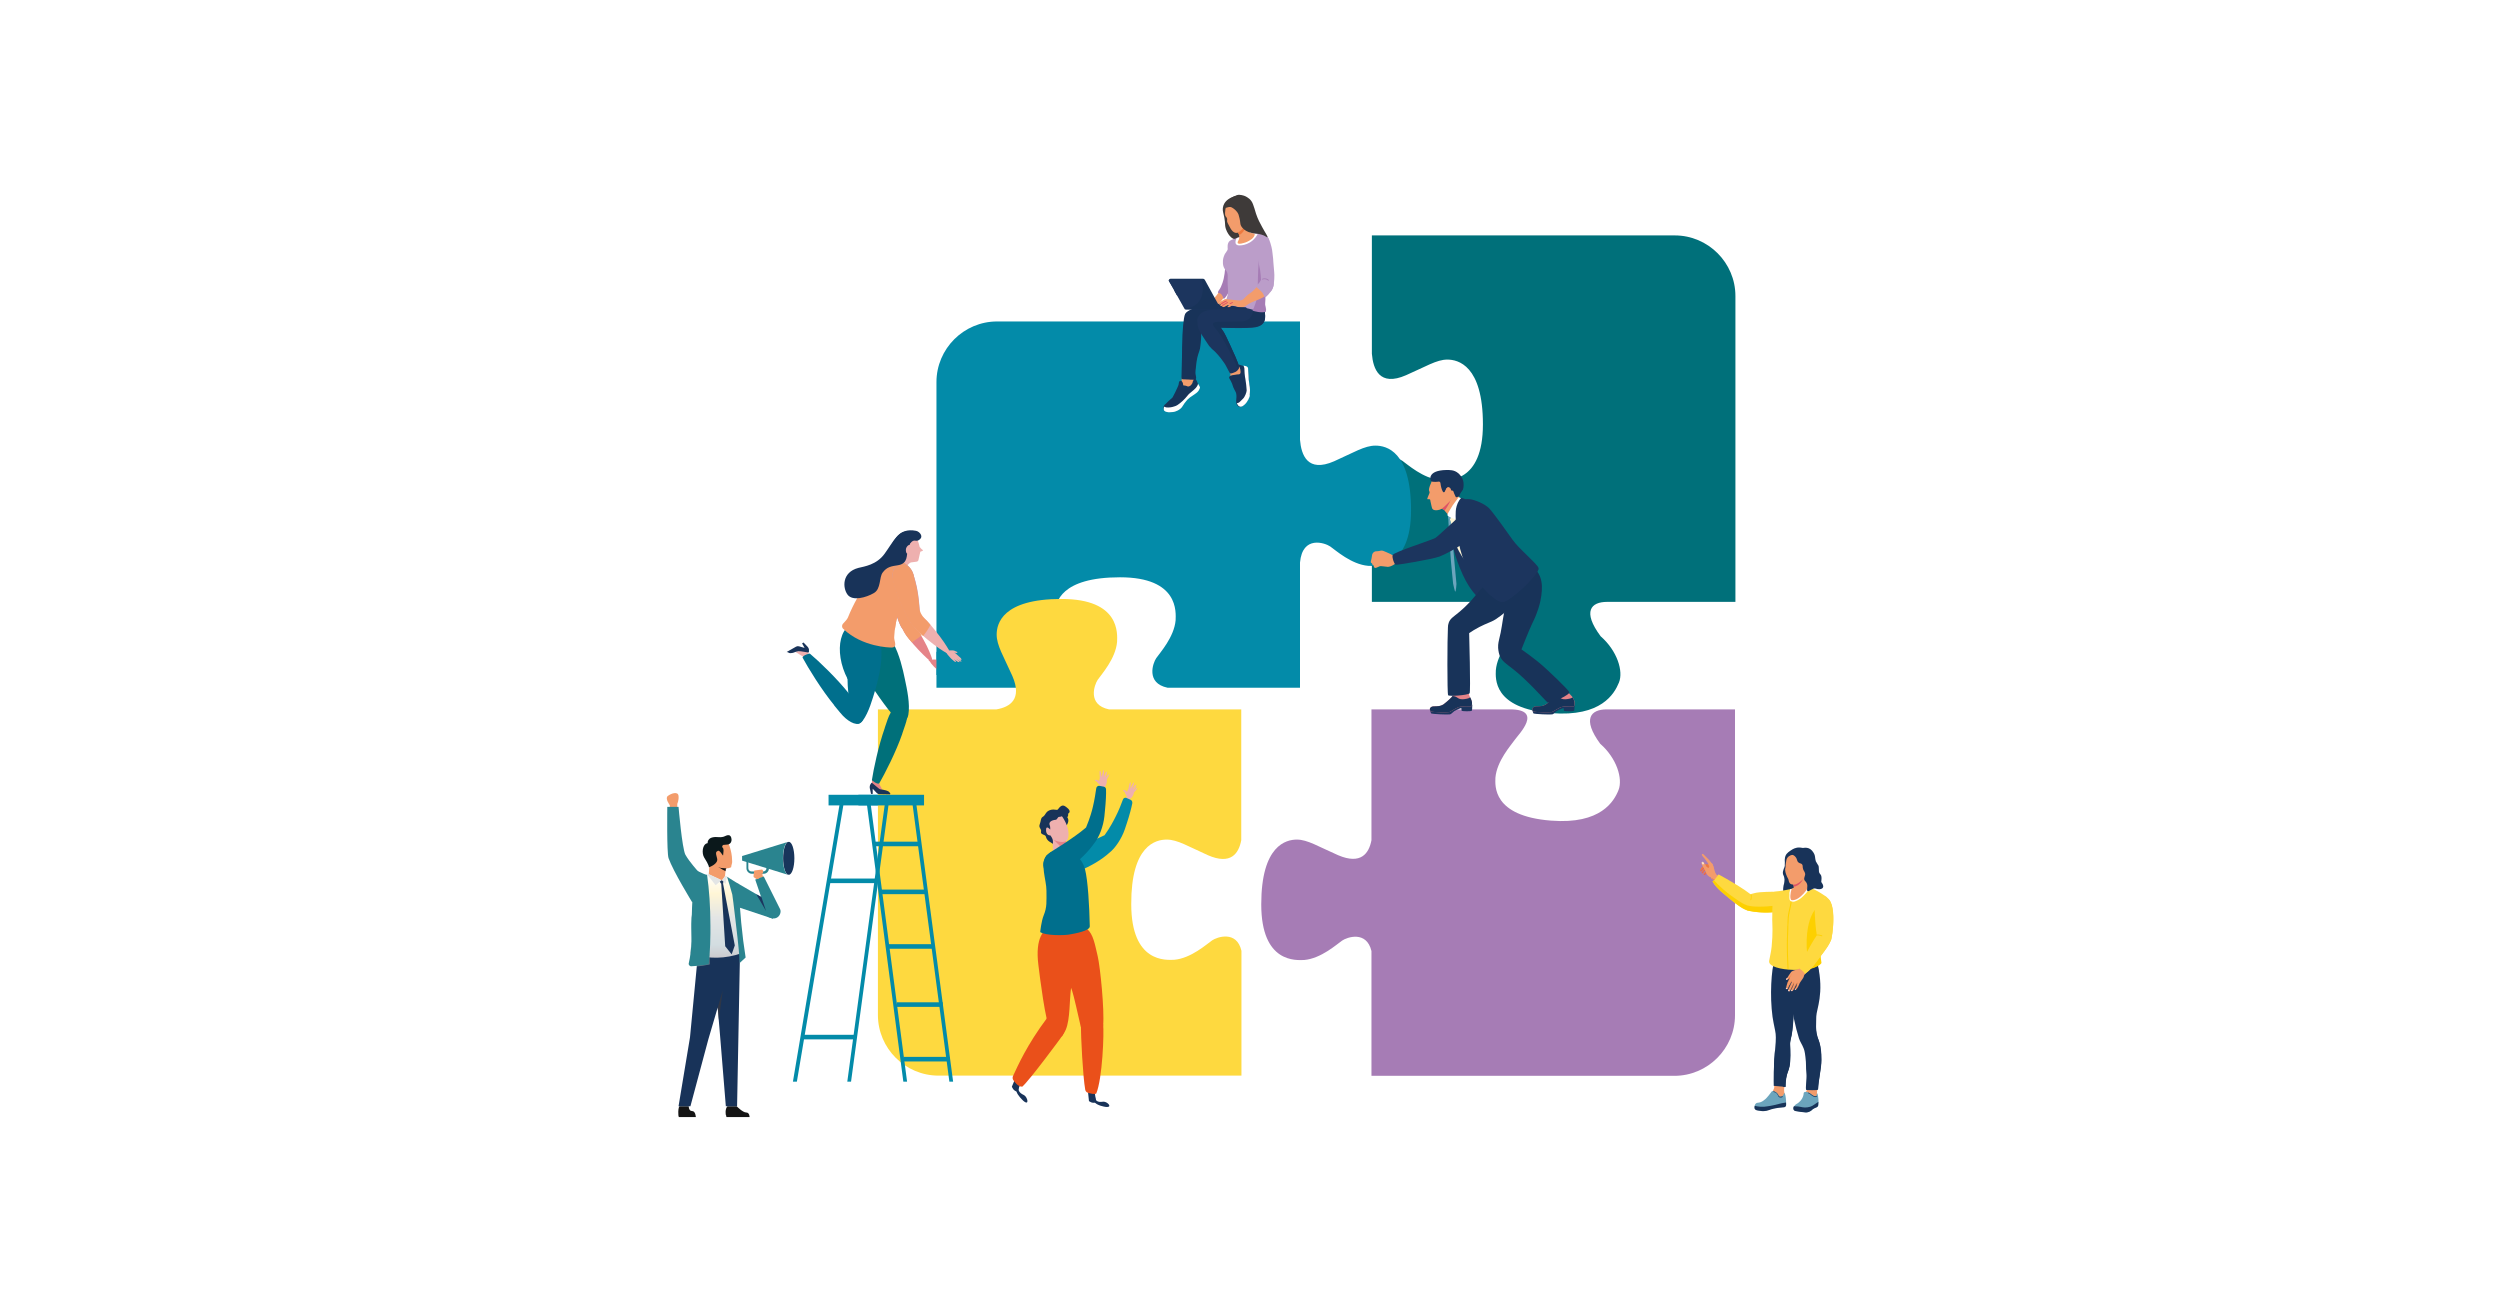 <?xml version="1.0" encoding="utf-8"?>
<!-- Generator: Adobe Illustrator 27.2.0, SVG Export Plug-In . SVG Version: 6.00 Build 0)  -->
<svg version="1.1" id="レイヤー_1" xmlns="http://www.w3.org/2000/svg" xmlns:xlink="http://www.w3.org/1999/xlink" x="0px"
	 y="0px" width="1200px" height="630px" viewBox="0 0 1200 630" style="enable-background:new 0 0 1200 630;" xml:space="preserve">
<style type="text/css">
	.st0{fill:#FFFFFF;}
	.st1{fill:#00707A;}
	.st2{fill:#038BA9;}
	.st3{fill:#A67CB5;}
	.st4{fill:#FED93F;}
	.st5{fill:#E58388;}
	.st6{fill:#EEB0AF;}
	.st7{fill:#183359;}
	.st8{fill:#006F8D;}
	.st9{fill:#F39C6B;}
	.st10{fill:#BB9DC9;}
	.st11{fill:#EA501A;}
	.st12{fill:#1C355E;}
	.st13{fill:#3E3A39;}
	.st14{fill:#DE5366;}
	.st15{fill:#EE793F;}
	.st16{fill:#2A848F;}
	.st17{fill:#141414;}
	.st18{fill:url(#SVGID_1_);}
	.st19{fill:#0B181B;}
	.st20{fill:#E3E5E5;}
	.st21{opacity:0.6;}
	.st22{fill:#969BA0;}
	.st23{opacity:0.6;fill:#3E3A39;enable-background:new    ;}
	.st24{fill:#18355B;}
	.st25{fill:#FFF6D6;}
	.st26{fill:#6CA5BD;}
	.st27{fill:#FCDFCB;}
	.st28{fill:#FDD000;}
	.st29{fill:#F7D8D5;}
</style>
<rect class="st0" width="1200" height="630"/>
<g>
	<path class="st1" d="M833,142.1c0-16-13.1-29.1-29.1-29.1H658.5v56.8c0.6,7.3,3.6,15.9,16.4,10.3c9.4-4.1,14.7-7.5,19.8-7.5
		s17.1,2.7,17.1,31.1s-16.9,26.8-20.6,26.7c-8.1-0.7-15.6-7.5-18.2-9.3c-2.5-1.7-13.3-5.5-14.5,7.7v60.1h37.7h4.6h21.5
		c0.9,0,1.8,0,2.7,0c16.2,0,4.1,12,2.3,14.6c-1.8,2.6-8.6,10.1-9.3,18.2c-0.1,3.7-1.6,18.4,26.7,20.6c23.9,1.9,30.2-9.3,32.4-14.7
		c2.2-5.4-0.8-15.2-8.8-22.2c-8.9-12-4.6-16.5,3.1-16.5s52.8,0,52.8,0l0,0h8.8V142.1z"/>
	<path class="st2" d="M660.2,213.9c-5.2,0-10.4,3.3-19.8,7.5c-12.8,5.6-15.8-3-16.4-10.3v-56.8H478.6c-16,0-29.1,13.1-29.1,29.1
		v146.7h56.9c6.5-1.1,12.5-4.8,7.6-16.1c-4.1-9.4-7.5-14.7-7.5-19.8s2.7-17.1,31.1-17.1c28.4,0,26.8,16.9,26.7,20.6
		c-0.7,8.1-7.5,15.6-9.3,18.2c-1.6,2.3-5.1,12,5.4,14.2H624V270c1.2-13.2,12-9.4,14.5-7.7c2.6,1.8,10.1,8.6,18.2,9.3
		c3.7,0.1,20.6,1.7,20.6-26.7S665.4,213.9,660.2,213.9z"/>
	<path class="st3" d="M824,340.5L824,340.5c0,0-45.2,0-52.8,0c-7.6,0-11.9,4.5-3.1,16.5c8,7,10.9,16.8,8.8,22.2
		c-2.1,5.3-8.4,16.6-32.4,14.7c-28.3-2.2-26.8-16.9-26.7-20.6c0.7-8.1,7.5-15.6,9.3-18.2c1.8-2.6,13.9-14.6-2.3-14.6
		c-0.8,0-1.7,0-2.7,0h-21.5c-2.8,0-4.6,0-4.6,0v0h-37.7v62.8c-1.2,6.3-5,11.9-16,7.2c-9.4-4.1-14.7-7.5-19.8-7.5
		s-17.1,2.7-17.1,31.1c0,28.4,16.9,26.8,20.6,26.7c8.1-0.7,15.6-7.5,18.2-9.3c2.3-1.6,11.7-5,14.1,5v59.9h145.4
		c16,0,29.1-13.1,29.1-29.1V340.5H824z"/>
	<path class="st4" d="M560,403c5.2,0,10.4,3.3,19.8,7.5c11,4.8,14.8-0.8,16-7.2v-62.8h-63.5c-10.5-2.2-7-11.8-5.4-14.2
		c1.8-2.6,8.6-10.1,9.3-18.2c0.1-3.7,1.7-20.6-26.7-20.6c-28.4,0-31.1,11.9-31.1,17.1s3.3,10.4,7.5,19.8c4.9,11.2-1.1,15-7.6,16.1
		h-56.9v146.7c0,16,13.1,29.1,29.1,29.1h145.4v-59.9c-2.3-10-11.8-6.6-14.1-5c-2.6,1.8-10.1,8.6-18.2,9.3
		c-3.7,0.1-20.6,1.7-20.6-26.7C542.9,405.7,554.8,403,560,403z"/>
	<g>
		<polygon class="st2" points="406.7,519.2 425,383.8 426.8,384.1 408.5,519.2 		"/>
		<polygon class="st2" points="380.6,519.2 403.4,383.7 405.2,384.2 382.5,519.2 		"/>
		<rect x="397.8" y="421.7" class="st2" width="22.9" height="2.2"/>
		<rect x="384.8" y="496.7" class="st2" width="25.9" height="2.2"/>
		
			<rect x="397.8" y="381.5" transform="matrix(-1 -1.224647e-16 1.224647e-16 -1 819.206 768.095)" class="st2" width="23.7" height="5.1"/>
		<polygon class="st2" points="433.6,519.2 415.6,382.2 417.4,381.9 435.4,519.2 		"/>
		<polygon class="st2" points="455.7,519.2 437.5,382.2 439.3,381.9 457.5,519.2 		"/>
		<rect x="419.5" y="404" class="st2" width="22" height="2.2"/>
		<rect x="422.8" y="427" class="st2" width="22" height="2.2"/>
		<rect x="425.4" y="453.2" class="st2" width="22" height="2.2"/>
		<rect x="430.5" y="481.1" class="st2" width="22" height="2.2"/>
		<rect x="433.8" y="507.3" class="st2" width="22" height="2.2"/>
		
			<rect x="411.9" y="381.5" transform="matrix(-1 -1.224647e-16 1.224647e-16 -1 855.444 768.095)" class="st2" width="31.5" height="5.1"/>
	</g>
	<g>
		<path class="st5" d="M452.3,320.5l-1.7-1.4c0,0,0,0,0,0l1.5,1.2c0.1,0.1,0.2,0.1,0.3,0.2l0.2,0.1c0.1,0.1,0.3-0.1,0.2-0.2
			c-0.1-0.2-0.2-0.4-0.4-0.6l-1.5-1.4c0,0-0.4-0.6-1.2-1l0.7,0.2c0.2,0,0.5,0.1,0.6-0.1c0,0,0-0.1,0.1-0.1c-0.2-0.1-1.1-0.5-1.4-0.7
			c-0.3-0.2-2.2-0.1-2.2-0.1l-0.7-0.9l-1.1,1.2l0.7,0.7l0.5,0.8l1.4,1.6c0,0,0,0,0,0l0,0l0,0l0,0l1.3,1.2c0.1,0.1,0.2,0.2,0.3,0.2
			l0.2,0.1c0.2,0.1,0.3,0,0.3-0.1c0-0.2-0.2-0.4-0.3-0.5l-0.6-0.5l1.4,1c0.1,0.1,0.3,0.2,0.4,0.2l0.2,0.1c0.2,0.1,0.4,0,0.3-0.1
			c-0.1-0.2-0.2-0.4-0.4-0.5l-1.1-0.9l1.2,0.9c0.1,0.1,0.3,0.2,0.5,0.3l0.2,0.1c0.2,0.1,0.5,0,0.4-0.1
			C452.7,320.9,452.6,320.7,452.3,320.5z"/>
		<path class="st5" d="M446,316.9l1.4-0.7c-0.5-1.5-1.8-5.1-4.1-9.1c0,0,0,0,0,0l-1.5-2.7c-2.3-4.1-6.2-7.9-8.1-7.2l-0.6,0.3
			c-1.9,0.8,0.1,5.4,3.2,9.2l2.1,2.5c0,0,0,0,0,0C441.7,313,444.7,315.8,446,316.9z"/>
		<path class="st6" d="M441,260.8c1,3.1,0.4,6.2-1.5,6.8c-1.8,0.6-4.2-1.5-5.2-4.6c-1-3.1-0.4-6.2,1.5-6.8
			C437.7,255.6,440,257.6,441,260.8z"/>
		<path class="st6" d="M441.3,262.3c0,0,0.9,1.3,1.5,1.6c0.5,0.3,0.2,0.5-0.7,0.8s-1.5,0.3-1.5,0.3L441.3,262.3z"/>
		<path class="st6" d="M437,270l3-0.4c0.5-0.1,0.9-0.5,0.9-1l0.9-4l-2.7-4.5l-4.3,1.7l-0.2,6.7L437,270z"/>
		<path class="st6" d="M433.9,274.1l-3.1-2.5l3.4-4.3l3.1,2.5C437.3,269.7,435.3,271,433.9,274.1z"/>
		<g>
			<polygon class="st5" points="418.6,374.3 418.4,377.2 423.7,379.5 421.2,374.6 			"/>
			<path class="st7" d="M427.1,381.3l-5-0.1c-0.4,0-0.9-0.2-1.2-0.5l-2-2.1l0,2.5l-0.8,0l-0.6-2.8c-0.1-0.6,0-1.3,0.3-1.8l0.4-0.6
				c0.1-0.2,0.3-0.2,0.4-0.1l2.9,2.4c0.5,0.5,1.2,0.8,1.9,0.8l0.6,0.1c0.4,0.1,0.8,0.2,1.3,0.3l0.8,0.3c0.1,0,0.2,0.1,0.4,0.2
				c0.2,0.2,0.4,0.4,0.6,0.6l0.3,0.5C427.3,381.2,427.2,381.3,427.1,381.3z"/>
		</g>
		<g>
			<polygon class="st6" points="388.6,314.7 387.4,312.1 381.6,312.8 386.3,315.7 			"/>
			<path class="st7" d="M377.7,312.9l4.4-2.5c0.4-0.2,0.8-0.3,1.3-0.2l2.8,0.8l-1.2-2.2l0.7-0.4l2,2.1c0.4,0.5,0.7,1.1,0.6,1.7
				l0,0.7c0,0.2-0.2,0.3-0.3,0.3l-3.7-0.6c-0.7-0.1-1.4,0-2.1,0.2l-0.6,0.2c-0.4,0.2-0.8,0.3-1.2,0.4l-0.8,0.1c-0.1,0-0.3,0-0.4,0
				c-0.3,0-0.6-0.1-0.8-0.3l-0.5-0.2C377.6,313.1,377.6,312.9,377.7,312.9z"/>
		</g>
		<path class="st1" d="M428.7,308.7c-2.6-4.6-6.2-7.5-11.2-5.3c0,0-1.4,0.6-1.4,0.6c-7.2,3.2-4.5,11.6-1.6,17.7
			c2.1,4.6,4.7,9.1,7.7,13.2c2.5,3.4,5.5,8,8.9,10.3c1.4,0.9,2.5,1.1,3.2,0.8c0.7-0.3,1.4-1.3,1.7-2.9c0.9-5.2-0.6-12.1-1.7-17.3
			C433.4,321.4,431.7,313.9,428.7,308.7z"/>
		<path class="st1" d="M422,376.1c2.7-4.7,8.1-15.2,11.1-23.9c0,0,0,0,0-0.1l1.4-4.1c1.7-4.7,1.3-9.2-0.8-9.9l-0.7-0.2
			c-2.1-0.7-5.2,2.5-6.9,7.3l-1.4,4.1c0,0,0,0,0,0.1c-3.1,8.8-5.4,19.8-6.2,25.1C418.5,374.4,420.6,376.5,422,376.1z"/>
		<path class="st8" d="M423.1,314.4c0-5-0.3-11.9-4.9-12.5c0,0-1.3-0.1-1.3-0.1c-6.7-0.7-9.4,10.3-9.9,16.6
			c-0.3,4.8-0.3,9.6,0.2,14.3c0.4,4,0.8,9.1,2.4,12.6c0.6,1.4,1.4,2,2.1,2.1c0.7,0.1,1.6-0.4,2.5-1.6c2.8-3.8,4.6-10.2,6-14.9
			C421.3,327,423.1,320.2,423.1,314.4z"/>
		<path class="st8" d="M385.2,315.6c2.7,5,9,15.3,15.2,22.9c0,0,0,0,0,0.1l2.9,3.5c3.3,4.1,7.5,6.3,9.4,5l0.6-0.4
			c1.9-1.3,0.7-5.7-2.6-9.8l-2.9-3.5c0,0,0,0,0-0.1c-6.1-7.7-14.7-15.9-19.1-19.6C388.7,313.7,385.6,314.3,385.2,315.6z"/>
		<path class="st8" d="M406.9,326c2.5-1.7,4.8-3.3,7.2-6.2c3.5-4.4,10-19.3,0.4-20.9C402.9,296.9,399.8,312.6,406.9,326z"/>
		<path class="st3" d="M438.5,277.8c-0.2-3.5-2.7-6.3-5.6-6.2l-1,0c-2.9,0.1-5,3-4.8,6.5l0.2,3c0,0,0,0,0,0c0.4,8,4.2,18.2,5.3,19.9
			c0.6,0.9,1.3,1.3,1.8,1.3c0.5,0,1.1-0.4,1.6-1.4c0.9-1.8,3.3-12.2,2.7-20.2c0,0,0,0,0,0L438.5,277.8z"/>
		<path class="st9" d="M431.9,271.6l1,0c2.9-0.1,5.4,2.7,5.6,6.2l0.2,3c0,0,0,0,0,0c0.5,6-0.8,13.5-1.8,17.5c1.7,1.3,3.6,3.6,5,6.1
			l0.4,0.7c-1.5,1.1-3,2.2-4.6,3.2l-1.3-1.5c-1.4-1.6-2.5-3.4-3.2-5c-0.2-0.2-0.3-0.4-0.5-0.6c-1.1-1.7-4.9-12-5.3-19.9c0,0,0,0,0,0
			l-0.2-3C426.9,274.6,429,271.7,431.9,271.6z"/>
		<path class="st9" d="M407,296.4c5.4-13.5,14.2-23.4,14.2-23.4c4.2-4,7.5-5.4,11.9-3.3h0c4.4,2,6.8,6.9,5.3,11.2
			c0,0-8.3,7.8-9.2,25c-0.1,1.9,2.1,5.2-1.8,4.9c0,0-13.4-0.1-22.6-8.9c-0.8-0.7-0.8-1.9,0-2.7C405.6,298.3,406.6,297.4,407,296.4z"
			/>
		<path class="st9" d="M436.5,275.8h-7.9c-0.3,1.4-0.4,2.8-0.5,4.2c-0.3,4.8-0.1,9.7,0.3,14.5c0.3,2.7,0.6,5.4,1.1,8
			c1.7-14.8,8.9-21.6,8.9-21.6c0.3-0.9,0.5-1.9,0.4-2.8L436.5,275.8z"/>
		<path class="st6" d="M460.8,316.7l-1.9-1.5c0,0,0,0,0,0l1.7,1.3c0.1,0.1,0.2,0.1,0.4,0.2l0.2,0.1c0.2,0.1,0.3-0.1,0.3-0.3
			c-0.1-0.3-0.2-0.5-0.4-0.7l-1.7-1.5c0,0-0.5-0.6-1.4-1.1l0.8,0.2c0.2,0,0.6,0.1,0.7-0.2c0-0.1,0-0.1,0.1-0.2
			c-0.2-0.1-1.2-0.5-1.6-0.7c-0.4-0.2-2.5-0.1-2.5-0.1l-0.8-0.9l-1.2,1.3l0.8,0.8l0.6,0.9l1.6,1.8c0,0,0,0,0,0l0,0l0,0l0,0l1.5,1.3
			c0.1,0.1,0.2,0.2,0.4,0.2l0.2,0.1c0.2,0.1,0.4,0,0.3-0.1c-0.1-0.2-0.2-0.4-0.4-0.6l-0.6-0.6l1.6,1.1c0.1,0.1,0.3,0.2,0.5,0.2
			l0.2,0.1c0.2,0.1,0.4,0,0.4-0.1c-0.1-0.2-0.2-0.4-0.5-0.6l-1.2-1l1.4,1c0.2,0.1,0.3,0.2,0.5,0.3l0.3,0.1c0.2,0.1,0.5,0,0.4-0.2
			C461.3,317.1,461.1,316.9,460.8,316.7z"/>
		<path class="st10" d="M438.5,276c-0.9-3.5-3.7-5.8-6.2-5.1l-0.8,0.2c-2.5,0.7-3.7,4-2.7,7.5l0.8,3c0,0,0,0,0,0
			c2.1,7.9,7.5,17.6,8.9,19c0.7,0.8,1.4,1.1,1.8,0.9c0.4-0.1,0.8-0.7,1.1-1.7c0.4-2,0.2-13-2-20.9c0,0,0,0,0,0L438.5,276z"/>
		<path class="st6" d="M454.5,313.5l1-1.4c-0.9-1.7-3.4-5.6-6.8-9.7c0,0,0,0,0,0l-2.3-2.8c-3.5-4.2-8.3-7.4-9.6-5.8l-0.5,0.6
			c-1.4,1.7,2,6.7,6.1,10.2l2.7,2.3c0,0,0,0,0,0C449.3,310.4,452.9,312.7,454.5,313.5z"/>
		<path class="st9" d="M431.5,271.1l0.8-0.2c2.5-0.7,5.2,1.6,6.2,5.1l0.8,3c0,0,0,0,0,0c1.1,3.9,1.7,8.6,2,12.6
			c0.1,2,1.1,3.9,2.5,5.3c0.9,0.8,1.7,1.7,2.5,2.7l0.3,0.4c-1,1.9-2.2,3.7-3.5,5.3l-0.8-0.7c-1.2-1-2.3-2.1-3.3-3.2
			c-0.2-0.2-0.4-0.3-0.7-0.6c-1.3-1.5-6.8-11.1-8.9-19c0,0,0,0,0,0l-0.8-3C427.8,275.2,429,271.8,431.5,271.1z"/>
		<path class="st7" d="M437.3,259.6c0.6-1,1.5-1.6,2.5-2c-0.8-0.8-1.8-1.5-3.1-2.1c-5-2-8.1,4.8-12.1,10.3
			c-3.8,5.3-9.7,6.1-12.6,6.8c-7.9,2.1-7.6,9.5-5.2,12.8c2.4,3.3,9,1.4,12.6-0.7c3.6-2,2.5-7.6,4.3-9.9c2-2.7,4.1-3,7.4-3.5
			c4.8-0.8,4-4.8,4.6-7.4c0.1-0.7,0.5-1.2,1-1.5C436.5,261.5,436.7,260.5,437.3,259.6z"/>
		<path class="st7" d="M439.7,254.8c1,0.2,2,1,2.4,2c0.2,0.6,0.3,1.3-0.5,2c-0.8,0.7-1.2,0.9-2.4,0.7c-1.2-0.1-1.7,0.7-2,1
			s-0.8,1.2-2.8,2.1c-2,0.9-6.7-0.7-5.8-2.3c0.8-1.4,2.2-3.2,3.4-4.1C433,255.5,435.3,253.9,439.7,254.8z"/>
		<path class="st6" d="M437.2,262c-0.2-0.7-1.4-0.7-2.2,1c-0.4,0.9-0.2,3.6,1.3,2.6c0,0,4.1-4.1,2.5-4.1
			C438.6,261.4,437.5,262.9,437.2,262z"/>
	</g>
	<g>
		<path class="st6" d="M540.7,383.1c0,0,0.3-0.7,0.1-0.9c-0.1-0.2-0.7-1.3-0.7-1.3l-0.1-0.5c0,0-0.7-0.7-0.8-0.8
			c-0.1-0.1-0.3-0.4,0.1-0.4c0.3-0.1,0.9,0.1,1.1,0.4c0.3,0.3,0.5,0.4,0.6,0.4c0,0,0.4-1,0.6-1.2c0,0,0.3-1.6,0.5-2.3
			c0.2-0.7,0.3-1,0.4-1c0.2,0,0.3,0.4,0.2,1.2c-0.1,0.5-0.2,1.3-0.2,1.7c0,0,0.1,0.1,0.1,0c0.2-0.5,0.8-1.7,1-2
			c0.2-0.4,0.5-0.9,0.7-0.8c0.2,0.1-0.2,1.4-0.4,1.9c-0.1,0.4-0.3,0.8-0.4,1.1c0,0,0,0.1,0,0c0.3-0.4,1-1.3,1.3-1.6
			c0.3-0.3,0.5-0.4,0.6-0.3c0.1,0.1,0,0.6-0.2,1c-0.2,0.3-0.7,1.3-1,1.6c0,0,0,0.1,0,0c0.3-0.2,0.8-0.6,1-0.8
			c0.3-0.3,0.6-0.4,0.7-0.3c0.1,0.2-0.5,0.9-0.7,1.2c-0.2,0.3-0.8,0.8-0.8,0.8s-0.4,1.5-0.7,1.9c-0.3,0.4-0.4,0.8-1.3,1.3
			c-0.1,0.3-0.2,1-0.2,1l-1.9-0.6L540.7,383.1z"/>
		<path class="st2" d="M542.7,383.9l-2-0.9c-0.7-0.3-1.5,0.1-1.7,0.8c-0.7,1.9-1.9,5.1-3.5,8.2c-0.8,1.6-2.5,5-5.3,8.9
			c-6.5,3.3-19.2,7.3-19.2,7.3c-3.4,1.4-5.4,4.5-4.3,7.4l0.4,1c1,2.8,4.6,4,8,2.6l2.9-1.2c0,0,0,0,0,0c5.6-2.2,11-5.5,14.4-8.6l0,0
			c2.9-2.2,6-6.9,7.5-11.3l1-3c0,0,0,0,0,0c1.2-3.6,2.2-7.4,2.6-9.5C543.6,384.8,543.3,384.2,542.7,383.9z"/>
		<g>
			<path class="st6" d="M511.8,406.6c0,0-2.8,5-6.4,2.7l-0.1-4.2l-0.7-2.7l7,0C511.5,402.4,510.7,403.8,511.8,406.6z"/>
			<path class="st5" d="M507.4,404.7c0.7,0.7,1.9,2.1,2.9,2.2c0.5,0,1-0.1,1.5-0.5c-0.3-2.1-0.2-4.1-0.2-4.1l-6.3-0.2
				C505.8,403.2,506.6,404,507.4,404.7z"/>
			<path class="st7" d="M511.9,396.3c0,0,0.8-1.1,0.9-2.2c0.1-1.1-0.5-1.8-0.5-1.8s1-1.3,0-2c-1-0.8-5.3,0.8-5.3,0.8L511.9,396.3z"
				/>
			<path class="st6" d="M510.1,392.3c4.1,6.4,2.8,10.6,1.8,11.3c-2,1.4-7,0-8.9-2.7c-1.9-2.7-1.8-6.3,0.3-8
				C505.3,391.3,508.3,389.6,510.1,392.3z"/>
			<path class="st7" d="M511.7,387.3c-0.9-0.6-2-1.5-3.9,1.2c-0.5,0.6-1.4-0.2-3.3,0.2c-2.8,0.7-2.4,2.5-4,3.4
				c-1.1,0.7-0.7,1.7-1.5,3.8c-0.5,1.4,1,2,0.7,3.3c-0.4,1.5,2,1.3,2.3,2.3c0.5,2.3,2.5,2.8,3.3,3.5c0.2,0.2,0.1-1,0.1-1.3
				c-0.1-1.5-1.2-2.6-1.2-2.7c-0.6,0-2.1-0.2-2.1-2.6c0-2.6,2-0.2,2-0.2s0.1-1.3-0.2-2c-0.7-1.5,0.7-2.5,2.8-2.7
				c0.9-0.1,0.9-1.4,1.7-1.4c1.2,0,2.2-1,3.1-0.6c0.5,0.2,0.9-0.6,1.3-1C514.1,389.6,513.2,388.4,511.7,387.3z"/>
		</g>
		<g>
			<g>
				<path class="st7" d="M487.9,516.3l-2.2,5.3c0,0,0.7,2.2,2.7,2.4l1.9-5.2C490.3,518.7,488,516.1,487.9,516.3z"/>
				<path class="st7" d="M489.6,520.6c0,0-1,1.7-0.6,2.8c0.4,1.1,1.2,1.6,2.6,2.3c1.7,1,2.6,5.3-0.4,2.7c-0.4-0.4-2.8-2.6-3.3-4.5
					c-0.2-1,0.7-2.1,1.1-2.3L489.6,520.6z"/>
			</g>
		</g>
		<g>
			<g>
				<path class="st7" d="M522.1,522.8l0.6,5.7c0,0,1.7,1.5,3.5,0.5l-0.9-5.5C525.3,523.5,522,522.6,522.1,522.8z"/>
				<path class="st7" d="M525.5,525.5c0,0,0,2,0.8,2.8c0.8,0.7,1.8,0.7,3.3,0.5c2-0.1,4.8,3,1,2.5c-0.6-0.1-3.6-0.6-5-2
					c-0.7-0.7-0.5-2.2-0.2-2.6L525.5,525.5z"/>
			</g>
		</g>
		<path class="st11" d="M490.7,521.6c3.7-3.3,18.1-22.9,18.1-22.9c2.8-3.7,2.9-6.7,1.3-8.2l-0.6-0.5c-1.7-1.5-6.8-1.6-6.8-1.5
			c-9.9,13.2-14.2,23.2-16.5,28.1c-0.2,0.5-0.2,1.2,0.1,1.7C487.1,519.5,488.7,521.7,490.7,521.6z"/>
		<path class="st11" d="M526.9,459c-1.4-5.9-2.1-10.5-5.1-13.1c0,0-16.7,2.8-16.7,2.8c-1.6,7.5,4.9,13.5,9.5,26.8
			c0.8,2.3,2.9,11.8,4.1,17c1.2,5.1,5.3,6.6,7.3,5.8c3.3-1.4,3.4-5.2,3.5-5.9C530.2,484.8,528.1,464.1,526.9,459z"/>
		<path class="st11" d="M526.2,524.9c3-7.3,3.8-29.1,3.3-33.3c0,0-10.7-0.8-10.7-0.8c0,7.2,1,26,2.1,32.2c0.1,0.7,0.6,1.3,1.2,1.5
			C523.4,524.9,525.4,525.4,526.2,524.9z"/>
		<path class="st11" d="M515.3,449.7c-1.1-6-20-12-16.9,13.3c0.7,5.8,3.4,27.7,5.8,31.7c0.9,1.6,5.2,3.3,5.6,2.7
			c0.3-0.5,1.1-1.6,1.8-3.2c2.1-5.1,1.7-14,2.5-19.9C514.7,469.4,516.5,456.5,515.3,449.7z"/>
		<path class="st6" d="M527.9,377.6c0,0,0.1-0.7-0.1-0.9c-0.2-0.2-1-1-1-1l-0.2-0.4c0,0-0.8-0.4-0.9-0.5c-0.1-0.1-0.3-0.3,0-0.4
			c0.3-0.2,0.9-0.1,1.2,0.1c0.3,0.2,0.6,0.2,0.7,0.2c0,0,0.2-1,0.3-1.3c0,0-0.1-1.6-0.1-2.3c0-0.7,0-1.1,0.2-1.1
			c0.2,0,0.4,0.3,0.5,1.1c0.1,0.5,0.2,1.3,0.2,1.7c0,0,0.1,0.1,0.1,0c0.1-0.5,0.4-1.9,0.5-2.2c0.1-0.4,0.2-1.1,0.5-1
			c0.2,0,0.2,1.4,0.1,2c0,0.4-0.1,0.9-0.1,1.1c0,0,0,0.1,0.1,0c0.2-0.5,0.6-1.6,0.8-1.9c0.2-0.4,0.4-0.5,0.5-0.4
			c0.1,0.1,0.1,0.6,0,1c-0.1,0.4-0.4,1.4-0.5,1.9c0,0,0,0.1,0.1,0c0.2-0.3,0.6-0.8,0.8-1.1c0.2-0.3,0.4-0.6,0.6-0.4
			c0.2,0.1-0.2,1-0.4,1.3c-0.1,0.3-0.5,1-0.5,1s0,1.5-0.2,2c-0.1,0.5-0.2,0.9-0.9,1.7c0,0.3,0.1,1,0.1,1l-2,0L527.9,377.6z"/>
		<path class="st3" d="M514.7,409.9c-1-0.2-2-0.8-2.9-1.7l0.1,1l2,4.3l1.8-3.5C515.4,410,515.1,410,514.7,409.9z"/>
		<path class="st8" d="M520.8,417.2c-2.1-7.7-9.2-9.3-10.2-9.3c0,0-4,0.2-4.8,0.6c0,0-2.4,1.1-3.5,2.1c-3.2,4.3,0,11.7,0,16.9
			c0,5.3,0.3,7.9-1.3,11.8c-1.2,2.9-1.7,8.1-1.7,8.1c2.8,1.8,11.5,1.6,13.8,1.2c3-0.5,10.1-1.8,10-4
			C522.9,435,522.2,422.6,520.8,417.2z"/>
		<path class="st8" d="M530.9,378.9c0-0.7-0.5-1.2-1.1-1.3l-2.1-0.4c-0.7-0.1-1.4,0.4-1.5,1.2c-0.3,2-0.8,5.5-1.6,8.8
			c-0.4,1.8-1.4,5.5-3.3,10c-5.6,4.9-17.2,11.9-17.2,11.9c-3,2.2-4.3,5.8-2.6,8.3l0.5,0.8c1.6,2.5,5.4,2.8,8.4,0.5l2.6-1.9
			c0,0,0,0,0,0c5-3.6,9.5-8.1,12.2-12l0,0c2.4-2.9,4.4-8.2,4.9-12.9l0.3-3.1c0,0,0,0,0,0C530.8,384.9,531,381,530.9,378.9z"/>
	</g>
	<polygon class="st2" points="449.5,312.7 449.5,324 457.7,324 	"/>
	<g>
		<path class="st9" d="M590.2,178.2c0,0.5,0.3,0.6,0.4,1.6c0.2,1.1-0.2,1.6,0.2,1.9c0.4,0.4,1.3,0.3,1.9,0.2
			c0.8-0.2,2.3-0.4,3.1-1.8c0.2-0.3,0.8-1.4,0.4-2.8c-0.3-0.9-1.1-1.8-2.1-2C592,174.9,590.2,176.9,590.2,178.2z"/>
		<path class="st9" d="M567.3,181.2c-0.3,0.4,0,0.6-0.1,1.4c-0.3,2.4-2,3.3-1.6,4c0.4,0.8,3.1,0.4,4.4,0.1c0.9-0.3,2.8-0.8,3.3-2.2
			c0.1-0.2,0.1-0.6,0.2-1.5c0.1-1.4,0.2-2.1,0.1-2.3C572.7,179.4,568.2,179.4,567.3,181.2z"/>
		<path class="st7" d="M567.1,181.7c0-3.1,0.3-8.5,0.3-15.2c0.1-8.3,0.8-14.4,1.4-15.6c0.6-1,1.4-1.4,1.8-1.5
			c1.6-0.8,3.9-0.6,4.9,0.7c0.6,0.7,0.6,1.4,0.7,2.2c0.3,5.7,0.5,8.6,0.3,10.5c-0.2,2.3-0.3,3.4-0.5,4.5c-0.4,1.7-0.8,2.3-1.3,4.4
			c-0.3,1.1-0.3,1.9-0.5,3.1c-0.3,2.7-0.5,3.9-0.3,5.1c0.2,1.1,0.4,1.6,0.1,2c-0.3,0.5-1.1,0.3-3.1,0.3
			C567.7,182,567.1,182.2,567.1,181.7z"/>
		<path class="st7" d="M580.6,146.3c4.8-0.7,7.2-1.1,7.6-1c3.9,0.3,7.6,2.4,7.5,3.4c-0.3,1.2-5.5-0.9-12.6,1.6
			c-3.4,1.3-5.4,2.9-8.7,2.5c-0.9-0.1-6.1-0.5-5.6-1.7C569.4,149.4,572.2,147.5,580.6,146.3z"/>
		<path class="st7" d="M566.3,182.9c-0.5,0.3-0.4,0.9-0.6,1.8c-0.1,0.4-0.6,1.5-1.6,3.6c-1.2,2.4-1.3,2.6-1.7,2.9
			c-0.4,0.4-0.7,0.5-1.5,1.3c-0.9,0.8-0.8,0.9-1.4,1.4c-0.3,0.3-0.5,0.3-0.7,0.7c-0.3,0.4-0.3,0.9-0.3,1.1c0,0.4,0,0.8,0.3,1.1
			c0.3,0.3,0.6,0.4,1,0.5c0.7,0.2,1.2,0.2,1.3,0.2c1.4-0.1,2.2-0.1,3-0.4c0.5-0.2,1.5-0.5,2.5-1.4c0.8-0.7,0.7-0.9,1.9-2.6
			c0.7-0.8,1-1.3,1.4-1.7c0.8-0.8,1.5-1.3,3.2-2.4c0.7-0.5,1.4-0.9,2.1-1.8c0.6-0.7,0.7-1.1,0.6-1.3c0-0.4-0.3-0.6-0.7-1.4
			c-0.3-0.7-0.3-0.7-0.5-1.3c-0.3-0.8-0.7-1.5-1.1-1.5c-0.3,0-0.6,0.6-0.8,1.1c-0.3,0.5-0.2,0.6-0.3,1c-0.2,0.3-0.4,0.8-1,1.3
			c-0.2,0.2-0.8,0.5-1.3,0.4c-0.3-0.1-0.3-0.2-0.8-0.3c-0.8-0.3-1.2,0-1.3-0.3c-0.2-0.3,0-0.3-0.2-0.9c-0.1-0.3-0.2-0.6-0.4-0.8
			C567.2,182.8,566.7,182.7,566.3,182.9z"/>
		<path class="st0" d="M576,186c0-0.4-0.3-0.6-0.7-1.4c-0.1-0.2-0.2-0.3-0.2-0.4c-0.1,0.3-0.2,0.5-0.3,0.8c-0.2,0.4-0.4,0.7-0.8,1.2
			c-1.3,1.4-2,1.7-3.3,2.9c-0.8,0.8-0.5,0.7-1.8,2.1c-0.8,0.9-1.6,1.6-2.6,2.4c-0.8,0.6-1.5,1.2-2.7,1.5c-1.2,0.4-2.2,0.5-2.8,0.5
			c-0.6,0-0.9,0-1.2-0.1c-0.3-0.1-0.6-0.2-0.8-0.3c-0.2,0.4-0.2,0.8-0.2,0.9c0,0.4,0,0.8,0.3,1.1c0.3,0.3,0.6,0.4,1,0.5
			c0.7,0.2,1.2,0.2,1.3,0.2c1.4-0.1,2.2-0.1,3-0.4c0.5-0.2,1.5-0.5,2.5-1.4c0.8-0.7,0.7-0.9,1.9-2.6c0.7-0.8,1-1.3,1.4-1.7
			c0.8-0.8,1.5-1.3,3.2-2.4c0.7-0.5,1.4-0.9,2.1-1.8C575.9,186.6,576,186.2,576,186z"/>
		<path class="st7" d="M575.1,150.8c-0.2,0.3-0.7,1.1-1,3.1c-0.4,2.9,0.1,4.7,0.3,6.6c0.3,2-0.2,4.2-0.9,8.6c-0.7,3.9-1.2,4.9-1.8,9
			c-0.3,1.6-0.4,2.9-0.5,3.9c1.6,0.1,2.2,0.2,2.5-0.3s0.1-0.9-0.1-2c-0.2-1.1,0-2.4,0.3-5.1c0.2-1.2,0.3-2,0.5-3.1
			c0.5-2.1,0.9-2.7,1.3-4.4c0.3-1.1,0.3-2.3,0.5-4.5c0.1-1.8,0-4.7-0.3-10.1c2.4-0.3,4.2-1.5,7-2.5c7-2.5,12.3-0.5,12.6-1.6
			c0.1-0.3-0.4-0.9-1.3-1.4c-6.8,0.3-11.8,0.6-14.1,1C578,148.5,576.2,149.3,575.1,150.8z"/>
		<path class="st12" d="M606.7,148.5c0.4,0.6,0.4,1.3,0.5,2.2c0.1,1.1,0.3,3.1-1,4.6c-1,1.2-2.4,1.5-3.6,1.8
			c-1.3,0.3-5.9,0.5-13.8,0.3c-3.1,0-2.4-0.1-3.8-0.1c-4.6,0.1-5.9,0.6-7.6-0.3c-0.2-0.1-2.6-1.4-2.7-3.4c0-1.4,1.1-2.5,1.5-2.9
			c1.4-1.3,3.3-1.7,3.9-1.8c6.5-1.1,10.1-1.6,20.9-1.8C602.8,146.9,605.6,146.8,606.7,148.5z"/>
		<path class="st12" d="M577,150.6c-1.3,0.3-2.2,2.6-2.2,4.4c0,0.3,0,0.8,0.3,2.1c0.4,1.3,0.9,2.4,3.1,5.7c1.9,2.9,2.4,3.6,2.9,4
			c0.9,1.1,0.9,0.8,2.4,2.3c2,2.1,3.2,3.8,3.6,4.4c0.6,0.8,0.9,1.3,1.2,1.8c1.1,2,1.1,2,1.9,3.6c0.3,0.7,1.4,0.2,1.9,0
			c1.1-0.3,2.4-1.2,2.5-2.3c0.2-0.8,0.3-1.3-4-10.6c-1.8-3.9-2.7-5.8-3.1-6.4c-4.3-6.6-1.6-1.5-6.5-6.3
			C578.7,151.2,577.9,150.4,577,150.6z"/>
		<path class="st7" d="M590,181c-0.2,0.5,0.3,0.8,1,2.3c0.9,1.8,0.5,1.8,1.5,3.7c0.4,0.8,0.8,1.3,0.9,2.1c0.1,0.5,0.1,1,0.1,1.5
			c0,0.8-0.2,1.3-0.1,2.4c0,0.4,0,0.6,0.1,0.8c0.1,0.3,0.3,0.8,0.8,1.2c0.1,0,0.3,0.2,0.6,0.3c0.2,0,0.9,0.2,2-0.8
			c1.8-1.5,2.6-3.9,2.7-4.4c0.1-0.4,0.6-2.1,0.3-4.2c-0.1-0.8-0.2-0.8-0.3-2.1c-0.2-0.9-0.3-2-0.3-3.4c0-1-0.2-2.1-0.2-3.1
			c0-0.3,0-0.7-0.3-1c-0.3-0.4-0.9-0.5-1.3-0.6c-0.4-0.1-0.5,0-0.9-0.1s-0.5-0.2-0.9-0.3c-0.3-0.1-1.3-0.4-1.4-0.2
			c-0.2,0.2,0.4,0.6,0.8,1.5c0.3,0.7,0.3,1.1,0.3,1.3c0.1,0.4,0.2,1.3-0.3,1.6c-0.2,0.2-0.4,0.2-0.8,0.2c0,0-0.7,0-2.1,0.3
			C591.7,180,590.3,180.3,590,181z"/>
		<path class="st0" d="M599.9,185.8c-0.1-0.8-0.2-0.8-0.3-2.1c-0.2-0.9-0.3-2-0.3-3.4c0-1-0.2-2.1-0.2-3.1c0-0.3,0-0.7-0.3-1
			c-0.3-0.4-0.9-0.5-1.3-0.6s-0.4,0-0.7-0.1c0.1,0.2,0.2,0.3,0.3,0.5c0.1,0.3,0.1,0.5,0.2,0.8c0.1,1.9,0.1,3.1,0.3,4.1
			c0,0,0,0,0.2,1.1c0.3,2.4,0.4,2.6,0.4,3c0.1,1.2,0.2,1.8,0.2,2.3c0,0.3-0.2,1.7-1.1,3.2c-0.3,0.6-0.8,1-1.7,1.9
			c-0.7,0.7-0.9,0.9-1.3,1c-0.2,0.1-0.4,0.1-0.6,0c0,0.1,0,0.2,0.1,0.3c0.1,0.3,0.3,0.8,0.8,1.2c0.1,0,0.3,0.2,0.6,0.3
			c0.2,0,0.9,0.2,2-0.8c1.8-1.5,2.6-3.9,2.7-4.4C599.7,189.7,600.2,187.9,599.9,185.8z"/>
		<path class="st7" d="M607.2,150.6c-0.1-0.9-0.1-1.5-0.5-2.2c-0.9-1.4-3.1-1.6-4.7-1.6c0,1-0.2,2.1-0.6,3.2c-0.3,0.9-0.8,2.1-1.8,3
			c-1.4,1.2-3.2,1.3-4.1,1.3c-9.6,0.2-12.7-0.2-13.2,1c-0.4,0.9,1,2,3.4,5.4c1.2,1.8,2.3,3.8,4.4,7.8c1.6,3,3,6,4.2,8.8
			c0.2-0.3,0.3-0.5,0.3-0.8c0.2-0.8,0.3-1.3-4-10.6c-1.8-3.9-2.7-5.8-3.1-6.4c-0.7-1.1-1.3-1.8-1.6-2.4c0.4,0,0.8,0.1,2.9,0.1
			c7.9,0.1,12.4-0.1,13.8-0.3c1.3-0.3,2.6-0.6,3.6-1.8C607.5,153.7,607.3,151.7,607.2,150.6z"/>
		<path class="st9" d="M586.5,138.3c-1,0.7-0.7,1.1-2.4,3.3c-1.2,1.4-1.8,2.3-2.9,2.9c-0.9,0.5-1.6,0.6-1.6,1c0,0.6,1.3,1.3,2.4,1.3
			c0.8,0.1,1.4-0.2,1.9-0.4c1.3-0.6,2.1-1.4,4.4-4.9c1.8-2.7,2-3.1,1.8-3.4C589.8,137.5,587.8,137.5,586.5,138.3z"/>
		<path class="st3" d="M588.3,128.6c-0.5,0.2-0.1,1.3-0.9,5c0,0-0.8,3.9-2.4,5.8c0,0-0.1,0.1-0.1,0.2c-0.1,0.1-0.3,0.6-0.3,0.8
			c0.1,0.3,0.5,0.2,1,0.4c0.7,0.3,1,1,1.2,1.3c0.4,0.8,0.3,1.2,0.5,1.3c0.5,0.2,1.4-1.4,1.7-1.8c1.8-2.9,2.7-4.4,2.8-5.9
			C592.3,131.9,589.3,128.3,588.3,128.6z"/>
		<path class="st7" d="M584.3,148h-14.7c-0.3,0-0.6-0.2-0.8-0.4l-7.8-12.8c-0.2-0.3,0.4-1,0.8-1h15.7c0.3,0,0.6,0.2,0.8,0.5
			l7.3,13.3C585.9,148.1,585,148,584.3,148z"/>
		<path class="st13" d="M593.2,94c-6,1.7-6.7,5.5-6.1,7.9c1,3.7,0.9,5.8,1,6.6c0.3,2.1,1.4,3.7,1.9,4.4c0.6,0.7,1.1,1.3,2,1.7
			c1.2,0.5,3,0.7,3.8-0.3c0.3-0.3,0.6-1-1.1-5.1c-2-4.9-3.4-7.5-3.4-7.5c-0.8-1.6-1.3-2.4-1.1-3.2c0.2-0.4,0.3-0.7,2.8-2.9
			c1-0.8,2.2-1.5,2-1.8C595,93.6,593.5,93.9,593.2,94z"/>
		<path class="st10" d="M595.5,113.8c-1.3,0.3-0.7,0.2-1.8,0.5c-1.1,0.3-2.6,0.7-3.4,1.3c-1.4,1.2-1,3.3-1,3.9
			c0,0.9-1.3,1.9-1.7,3.2c-0.3,0.7-0.7,1.9-0.6,3.4c0,0.7,0.1,1.8,0.8,2.9c0.3,0.5,0.5,0.6,0.8,1c0.8,1.1,0.7,2.4,0.7,3
			c-0.2,6.3,0.6,6.2-0.1,8.8c-0.5,2-1.2,3.1-0.5,4c0.4,0.7,1.3,0.8,2.3,0.9c4.9,0.8,5.5,0.8,6.9,1.1c2.4,0.5,3.8,1.1,5.8,1.4
			c1.5,0.3,1.2-0.1,2.8,0.2c0.4,0.1,0.8,0.2,1-0.1c0.5-0.4,0.1-1.6,0-2c-0.5-1.8,0-2.3-0.2-6.2c-0.2-3.3-0.8-7.6-1.7-16.7
			c-0.3-3.2-0.6-6.3,1.2-7.7c0.8-0.7,2.1-0.9,2.2-1.8c0.1-1-1.7-1.9-2-2.2c-2-1.1-3.7-0.8-4.9-0.8
			C601.1,112.1,598.6,112.9,595.5,113.8z"/>
		<path class="st3" d="M607.3,141.3c-0.2-3.3-0.8-7.6-1.7-16.7c-0.1-1.1-0.3-2.2-0.3-3.1c-0.2,0.3-0.3,0.7-0.5,1.1
			c-0.7,1.6-0.8,4.8-1,11.1c-0.2,6.1,0,8.6-1.3,12.3c-0.4,1.2-0.8,2.2-1.3,3.1c0.8,0.3,4.2,1.2,6.2,0.6c0.6-0.2,0.1-1.6,0-2
			C606.9,145.8,607.5,145.3,607.3,141.3z"/>
		<path class="st0" d="M594.9,117.8c1.4,0,3.1-0.3,5-1.4c2.2-1.3,3.4-3.2,3.9-4.3c-0.7,0-1.2,0-1.7,0c-1,0-3.4,0.8-6.6,1.6
			c-1.3,0.3-0.7,0.2-1.8,0.5C593.4,114.4,591.8,117.8,594.9,117.8z"/>
		<path class="st10" d="M605.5,135.4c-0.3-1-0.1-1.1-0.4-3.8c-0.3-3.4-0.9-3.9-1.1-7.1c-0.2-2,0-3.2,0.1-3.6
			c0.2-1.3,0.3-2.8,1.3-4.2c0.1-0.1,2.3-3.6,3.3-2.4c0.5,0.6,0.8,1.3,1.1,2.4c0.8,2.5,1,4.5,1,4.8c0.3,2.1,0.4,3.8,0.4,4.2
			c0.4,4.8,0.5,5.5,0.5,6.3s0,2.6-0.4,5c-0.3,1.7-1.1,2.9-1.7,3.1C608.5,140.6,606.5,138,605.5,135.4z"/>
		<path class="st9" d="M604.2,137c-0.8,0.2-0.8,0.7-2.3,2.2c-1.9,1.9-2.1,1.4-3.9,3.2c-0.8,0.8-1.3,1.6-2.4,1.8
			c-0.1,0-0.3,0.1-1.3,0c-1.1-0.1-1.9-0.2-2.9-0.3c-2.4-0.3-2.8-0.4-3.4-0.3c-0.1,0-0.5,0.3-1.3,0.7c-0.8,0.4-1.3,0.7-1.4,1.1
			c-0.2,0.3-0.2,0.7-0.1,0.8c0.2,0.2,0.7-0.3,0.8-0.2c0.1,0.1-0.4,0.5-0.3,0.7c0.2,0.3,0.8,0.2,0.8,0.2s0.3,0.4,0.5,0.5
			c0.3,0.2,0.7-0.1,1.3-0.4c0.5-0.3,1.8-0.9,1.8-0.8c0.1,0.1-1,0.8-0.9,1.2c0.1,0.2,0.4,0.2,0.7,0.2c0.5-0.1,0.6-0.5,1.2-0.8
			c0.4-0.2,0.8-0.2,1.3-0.1c0.7,0.1,0.8,0.3,1.5,0.5c0.4,0.2,1.4,0.5,2.6,0.3c0.8-0.2,1.5-0.6,1.7-0.8c0.3-0.2,0.4-0.3,0.4-0.3
			c1.1-0.9,3.4-1.8,3.4-1.8c2.1-0.8,6.5-2.4,6.7-4.4C608.6,138.6,606,136.6,604.2,137z"/>
		<g>
			<path class="st14" d="M586.1,145.9L586.1,145.9c-0.1-0.1,0-0.2,0-0.3c0.2-0.2,0.4-0.3,0.7-0.4c0.3-0.2,0.6-0.3,1-0.6
				c0.3-0.1,0.5-0.3,0.8-0.3c0.1,0,0.2,0,0.3,0.1l0,0c0,0.1,0,0.2-0.1,0.3c-0.3,0.1-0.5,0.3-0.7,0.3c-0.4,0.3-0.7,0.3-1,0.6
				c-0.3,0.2-0.4,0.3-0.6,0.4C586.3,145.9,586.1,145.9,586.1,145.9z"/>
		</g>
		<g>
			<path class="st14" d="M586.6,146.7L586.6,146.7c-0.1-0.1,0-0.2,0.1-0.3c0.3-0.2,0.4-0.3,0.7-0.4c0.5-0.3,1.1-0.7,1.7-1
				c0.1-0.1,0.2,0,0.3,0.1l0,0c0.1,0.1,0,0.2-0.1,0.3c-0.6,0.3-1.1,0.7-1.7,1c-0.3,0.2-0.4,0.3-0.7,0.4
				C586.8,146.8,586.6,146.8,586.6,146.7z"/>
		</g>
		<g>
			<path class="st14" d="M590.2,145.9L590.2,145.9c-0.1-0.1,0-0.2,0.1-0.3c0.2-0.1,0.4-0.2,0.6-0.3c0.2-0.1,0.4-0.2,0.6-0.3
				c0.1,0,0.2,0,0.3,0.1l0,0c0,0.1,0,0.2-0.1,0.3c-0.2,0.1-0.4,0.2-0.6,0.3c-0.2,0.1-0.4,0.2-0.6,0.3
				C590.3,146.1,590.2,146,590.2,145.9z"/>
		</g>
		<path class="st7" d="M597.9,147.5h-15.2c-0.3,0-0.5,0.3-0.5,0.5l0,0c0,0.3,0.3,0.5,0.5,0.5h15.2c0.3,0,0.5-0.3,0.5-0.5l0,0
			C598.4,147.8,598.2,147.5,597.9,147.5z"/>
		<path class="st9" d="M593.9,111.2c0.1,0.4,0.3,0.3,0.7,1.1c0.1,0.2,0.6,1.8-0.2,3.2c-0.3,0.5-1.3,2.3,2.7,1.1
			c1.3-0.3,2.7-1.1,3.8-1.9c0.8-0.6,1.6-2,1.3-2.4c-0.2-0.3-0.8-0.3-1.7-0.5c-1.8-0.6-1.3-3.4-2.7-3.9
			C596.3,107.2,593.5,109.7,593.9,111.2z"/>
		<path class="st15" d="M598.2,108.1c-0.1-0.2-0.3-0.3-0.4-0.3c-1.4-0.5-4.2,1.8-3.9,3.4c0.1,0.4,0.3,0.3,0.7,1.1
			c0,0.1,0.1,0.3,0.2,0.5c0.3-0.2,0.7-0.3,0.9-0.5C597.1,111.1,597.8,109.6,598.2,108.1z"/>
		<path class="st9" d="M591.3,96.8c-0.6,0.3-1.6,0.9-2.4,2.1c-0.5,0.8-0.7,0.9-0.8,2.4c-0.2,1.3,0,2.3,0.2,2.5
			c0.3,0.5,0.6,0.6,0.7,1.2c0.2,0.7-0.2,0.8,0.1,1.6c0.4,1.1,0.5,0.9,1.1,2.2c1.3,2.7,2.5,2.8,2.6,2.9c0.8,0.3,1.6-0.1,2.3-0.7
			c1.5-1.3,2.3-1.9,2.7-2.4c1.3-1.6,3-3.5,3.2-6.3c0-0.8,0.3-3.9-1.9-5.6C596,94.3,591.5,96.7,591.3,96.8z"/>
		<path class="st13" d="M591.1,99.5c0.9,0.4,2.7,1.7,3.4,3.5c0.3,1,0.7,2.4,0.9,4.5c0.2,1.4,2.2,4.2,7.2,4.6
			c4.6,0.4,5.5,2.1,5.8,1.8c0.3-0.3-1-2-2.5-4.8c-1-1.8-2.1-3.8-3-6.5c-0.8-2.6-0.8-2.8-1.4-4.4c-0.9-2.7-2.9-3.5-3.5-3.9
			c-0.9-0.5-3-1-4-0.7c-4.9,1.7-5.9,4.4-5.9,5.5C588.1,100.6,589.5,98.8,591.1,99.5z"/>
		<path class="st10" d="M606.4,132.6c-0.6,0.3-1.3,2.6-2.4,3.6c-0.6,0.5-1.1,0.8-1.1,1.2c0,0.3,0.3,0.5,0.5,0.7c0,0,0.9,0.7,2.1,1.9
			c1.3,1.3,1.2,2.7,1.8,2.7c0.1,0,0.2,0,0.6-0.4c0.7-0.6,3.5-3.4,3.5-6C611.5,133.9,607.6,131.8,606.4,132.6z"/>
		<path class="st12" d="M584,148.5h-14.7c-0.3,0-0.6-0.2-0.8-0.4l-7.4-13.2c-0.2-0.3,0.1-0.7,0.4-0.7h15.7c0.3,0,0.6,0.2,0.8,0.5
			l6.8,12.6C585,147.9,584.6,148.5,584,148.5z"/>
		<g>
			<path class="st3" d="M609,134.7c-0.1,0.1-0.2,0.1-0.3,0c-0.3-0.3-1-0.7-1.8-0.7c-0.3,0-0.7,0.1-0.9,0.2c-0.1,0-0.2,0-0.2-0.1l0,0
				c0-0.1,0-0.2,0.1-0.3c0.3-0.1,0.7-0.2,1.1-0.2c0.9,0,1.7,0.4,2,0.8C609,134.4,609,134.6,609,134.7L609,134.7z"/>
		</g>
		<polygon class="st12" points="566.1,134.3 563.7,139.6 565,141.9 568.3,134.3 		"/>
		<path class="st7" d="M584.7,147.3l-6.8-12.6c-0.2-0.3-0.4-0.5-0.8-0.5h-0.4c0.3,1.1,0.7,2.6,0.7,4.4c-0.1,1.2-0.2,4.3-2.4,6.7
			c-1.9,2.1-4.5,2.7-6.5,2.9c0.2,0.3,0.4,0.3,0.7,0.3H584C584.6,148.5,585,147.9,584.7,147.3z"/>
	</g>
	<g>
		<g>
			<polygon class="st9" points="363.3,422 362.9,420.9 361.9,418.6 365.7,418.1 366.1,420.4 366.4,421 			"/>
			<g>
				<path class="st16" d="M366.6,419.4h-5.7c-1.4,0-2.6-1.2-2.6-2.6v-5.4h10.8v5.4C369.1,418.2,368,419.4,366.6,419.4z M359.2,412.5
					v4.3c0,0.8,0.7,1.5,1.5,1.5h5.7c0.8,0,1.5-0.7,1.5-1.5v-4.3H359.2z"/>
			</g>
			<g>
				<path class="st9" d="M325.1,388.5l0-2.7c0,0,0.8-1.6,0.6-3.7c-0.2-2.5-3.7-1.2-5.2,0c-1.4,1.2,1,4.4,1,4.4v1.2L325.1,388.5z"/>
				<path class="st17" d="M348.5,535.3l0.2,0.9h11.1c0,0,0-2.2-1.6-2.2c-1.7,0-4.6-3-4.6-3h-4.4
					C347.9,532.2,348.3,535.4,348.5,535.3z"/>
				<path class="st17" d="M325.6,534.5c0,0.5,0,1.1,0.2,1.5l0,0.2h8.2c0,0-0.1-2.9-1.8-2.9s-1.6-2.3-1.6-2.3h-4.5
					C325.7,531.5,325.5,533.4,325.6,534.5z"/>
				<polygon class="st7" points="325.7,531 331.4,531 340,498.9 344.5,483.6 345.6,496.7 348.4,531 353.8,531 355.2,457.4 
					342.2,458.9 342.3,459.1 339.8,459.1 339.7,459.1 339.2,459.1 334.9,459.3 334.6,462.4 334.5,462.9 334.5,463.5 331.2,497.9 
									"/>
				
					<linearGradient id="SVGID_1_" gradientUnits="userSpaceOnUse" x1="5338.29" y1="867.652" x2="5338.29" y2="907.587" gradientTransform="matrix(1 0 0 1 -4994.918 -448)">
					<stop  offset="0" style="stop-color:#FFFFFF"/>
					<stop  offset="0.233" style="stop-color:#FFF6D6"/>
					<stop  offset="0.523" style="stop-color:#E3E5E5"/>
					<stop  offset="0.844" style="stop-color:#D3DDE1"/>
					<stop  offset="1" style="stop-color:#CBCBCE"/>
				</linearGradient>
				<path class="st18" d="M348,420.4l-8-0.7l-9.2,3.4c0.9,4.8,1.7,10.7,1.7,17.4c0.1,6.5-0.5,12.3-1.3,17.1c4,1.4,10.9,3,18.9,1.5
					c2.1-0.4,4-0.9,5.7-1.5l-1.4-33.2L348,420.4z"/>
				<g>
					<path class="st9" d="M348.8,415.6l-0.9-0.1l-4.2-0.5l-2.2-0.3l-0.9-0.1l-0.4,5.1l6.5,3l1.3-2.2c0.1-1.2,0.2-1.9,0.2-2.1
						c0-0.2,0-0.4,0-0.6c0,0,0,0,0-0.1v0c0.2-0.5,0.4-1,0.6-1.4C349,416.1,348.8,415.8,348.8,415.6z"/>
					<path class="st17" d="M348.9,415.6l-0.9-0.1l-4.6-0.3c0,0,3.1,2.2,4.9,3c0-0.2,0-0.4,0-0.6c0,0,0,0,0-0.1v0
						c0.2-0.5,0.4-1,0.6-1.4C349,416.1,348.8,415.8,348.9,415.6z"/>
					<path class="st9" d="M351.4,412.9L351.4,412.9C351.4,412.9,351.4,412.9,351.4,412.9c0-4.5-2.1-9.1-2.1-9.1
						c-2-0.9-7.4,0.1-9.5,1.2c-1.8,1,0.3,8.5,0.9,10.1c0,0.1,0.1,0.2,0.1,0.2c1,0.3,1.9,0.6,2.7,0.8c2.1,0.5,3.7,0.7,4.8,0.7
						c0.1,0,0.3,0,0.4,0l0,0c0.8,0,1.3-0.1,1.7-0.3c0,0,0,0,0.1,0c0.4-0.2,0.5-0.3,0.5-0.3c0-0.1,0-0.1,0-0.2c0-0.2,0-0.4,0.1-0.6
						C351.4,414.5,351.5,413.8,351.4,412.9z"/>
					<path class="st19" d="M344.2,412c-0.8-2.8-0.6-3.1,0.4-3.6c1-0.5,2.5,2.9,2.5,2.1c0-0.7,0.6-3.1-0.3-3.7
						c-0.3-0.2-0.1-0.8,0.1-1c0.2-0.3,0.6-0.3,1-0.3c0.8-0.1,1.8,0,2.5-0.6c0.8-0.7,0.9-1.8,0.6-2.8c-0.1-0.5-0.5-1-1-1.2
						c-0.9-0.2-1.8,0.4-2.6,0.7c-1,0.3-2.1,0.3-3.1,0.2s-2.1,0-3.1,0.4c-0.9,0.4-1.7,1.5-1.5,2.5c-2.7,0.4-2.9,5-1.7,6.9
						c2.4,3.7,2.3,4.7,2.3,4.7S345,414.7,344.2,412z"/>
				</g>
				<polygon class="st20" points="340.3,419.6 346.4,422.5 343.5,424.9 339.5,419.8 				"/>
				<g class="st21">
					<path class="st22" d="M340.6,459.3l0-1.1l0,0l-0.5,0l-0.1,1.2l-0.2,2.8c-1.5,0.3-3.1,0.5-4.4,0.6c-1.5,0.1-2.6,0.1-2.6,0.1v0.5
						c0.2,0,0.6,0,0.9,0c0.5,0,0.3,0.1,0.8,0l0,0.5c1.4-0.1,4.1-0.5,5.9-0.9l0.3-0.1L340.6,459.3z"/>
				</g>
				<polygon class="st20" points="348.2,420.4 346.4,422.5 348.3,424.3 348.9,420.6 				"/>
				<path class="st16" d="M339.4,419.9c-0.9,0.2-7-3.1-7-3.1c1.1,5.3-0.2,14.3-0.3,21.5c0,0.8,0,0.6-0.2,2.2c0,1-0.1,1.9-0.1,2.9
					c0,0.7,0,1.3,0,2c0,2.2,0.1,4.3,0.1,6.4c-0.1,3.6-0.5,7.1-1.3,10.6c-0.2,0.7,0.5,1.5,1.3,1.4c1.4-0.1,3.1-0.2,3.4-0.3
					c1.8-0.1,3.5-0.4,4.9-0.7c0.1-1.1,0.2-2.2,0.3-3.3c0-0.3,0-0.8,0.1-1.1c0.2-3.3,0.4-6.7,0.4-10.4c0-1.2,0-2.4,0-3.7
					C341,435.2,340.4,427,339.4,419.9z"/>
				<path class="st16" d="M354.5,424.3l-5.6-3.5v-0.2l0,0c0.9,2.8,1.8,5.8,2.6,8.8c0.2,0.8,2.8,22.7,3.1,26.4
					c0.3,2.6,0.3,4.9,0.5,6.4c0.7-0.7,2.1-1.9,2.8-2.6C356.2,449,355.1,437.4,354.5,424.3z"/>
				<polygon class="st7" points="345.5,423.2 346.2,424.3 347.1,424.3 347.2,423.1 346.4,422.5 				"/>
				<g>
					<path class="st16" d="M329,410.3c-1.6-3-3.3-23-3.3-23h-5.4c0,0-0.3,22,0.6,24.6c2.2,6.3,11.3,21.1,11.3,21.1
						c1.4,0.4,4.3-14.4,2.7-14.9C335,418.1,331.2,414.1,329,410.3z"/>
				</g>
				<g>
					<path class="st16" d="M366.6,420.7l7.9,15.8c0.3,0.7,0.2,1.6-0.1,2.3l-0.1,0.2c-0.7,1.5-2.4,2.2-4,1.7l-1.7-0.6l-6.1-17.9
						L366.6,420.7z"/>
				</g>
				<polygon class="st7" points="346.2,424.3 348.1,454.2 351.2,458.1 352.7,453.8 347.1,424.3 				"/>
				<polygon class="st23" points="345,489.6 346.9,475.4 344.5,483.6 				"/>
			</g>
			<g>
				<path class="st24" d="M378.6,404.1l-0.6,0.1c-1.2,0.8-2.1,4-2.1,7.8s0.9,7,2.1,7.8l0.6,0.1c1.5,0,2.7-3.5,2.7-7.9
					S380.1,404,378.6,404.1z"/>
				<path class="st0" d="M378.6,419.9l-0.6-0.1C378.2,419.9,378.4,420,378.6,419.9z"/>
				<path class="st0" d="M378,404.2l0.6-0.1C378.4,404,378.2,404.1,378,404.2z"/>
				<path class="st16" d="M375.8,412c0-3.8,0.9-7,2.1-7.8l-16.5,5.1l-5.2,1.6c0,0.3,0,0.7,0,1.1s0,0.7,0,1.1l5.2,1.6l16.5,5.1
					C376.8,419,375.8,415.8,375.8,412z"/>
			</g>
			<path class="st16" d="M354.8,435.6L371,441l0.8-6.7l-17.9-10.4C353.6,428.7,353.9,431.9,354.8,435.6z"/>
			<path class="st9" d="M366.3,418.7l-0.1-0.8c0-0.4-0.4-0.6-0.7-0.5l-3.1,0.4c-0.4,0-0.6,0.4-0.5,0.7l0.1,0.8
				c0,0.4,0.4,0.6,0.7,0.5l3.1-0.4C366.1,419.3,366.3,419.1,366.3,418.7z"/>
			<path class="st9" d="M361.8,419.3l-0.1,1.2c0,0.3,0,0.5,0.2,0.6l1.3,0.9l1.2-0.4l-0.2-0.6c-0.1-0.4-0.4-0.6-0.7-0.7l-0.8-0.2
				l0.5-0.2c0.2-0.1,0.3-0.3,0.4-0.5l0-0.4h-1.3C362.1,418.9,361.8,419.1,361.8,419.3z"/>
			<polygon class="st12" points="363,429.2 367.7,437.3 365.5,430.6 			"/>
		</g>
	</g>
	<g>
		<path class="st12" d="M686.5,340.8c-0.1,0.3,0.4,1.6,0.4,1.6c0.2,0.4,8.4,0.7,9.1,0.5c0.7-0.2,0.7-0.5,2-1.5
			c0.6-0.4,1.3-0.7,2.7-1.3c0.2-0.1,0.6-0.2,0.8-0.1c0,0,0,1.1,0.1,1.2c0.2,0.2,4.6,0.4,4.9-0.1c0.2-0.3,0.1-2.1,0.2-2.5
			c0.3-1.2-3.9-1.2-6.1-0.5c-3.4,1.1-3.1,2.2-5.6,2.9C690.9,342.1,686.9,339.8,686.5,340.8z"/>
		<path class="st12" d="M735.6,340.8c-0.1,0.3,0.4,1.6,0.4,1.6c0.2,0.4,8.4,0.7,9.1,0.5c0.7-0.2,0.7-0.5,2-1.5
			c0.6-0.4,1.3-0.7,2.7-1.3c0.2-0.1,0.6-0.2,0.8-0.1c0,0,0,1.1,0.1,1.2c0.2,0.2,4.6,0.4,4.9-0.1c0.2-0.3,0.1-2.1,0.2-2.5
			c0.3-1.2-3.9-1.2-6.1-0.5c-3.4,1.1-3.1,2.2-5.6,2.9C740.1,342.1,736.1,339.8,735.6,340.8z"/>
		<path class="st5" d="M697.1,334.2c-0.1,0.2-0.3,0.5-1.5,1.6c-0.8,0.7-1.3,1.2-2.1,1.8c-0.6,0.5-0.9,0.7-1.2,0.8
			c-1,0.5-2,0.6-2.7,0.6c-1.1,0.1-2-0.1-2.7,0.4c-0.2,0.2-0.3,0.4-0.4,0.4c-0.1,0.1-0.3,0.6-0.1,1.1c0.1,0.3,0.4,0.5,0.5,0.6
			c0.5,0.4,8,0.5,8.8,0.3c0.5-0.2,0.6-0.3,2.3-1.3c1.4-0.8,1.9-1,2.2-1.1c0.3-0.1,0.8-0.2,1.9-0.3c2.8-0.2,4.3,0.1,4.3-0.2
			c0.6-2.3-0.5-3.4-1-4.7c-0.6-1.6-0.2-1.9-0.7-2.5c-1.4-1.8-6.4-1-7.2,1C697.5,333.1,697.5,333.5,697.1,334.2z"/>
		<path class="st5" d="M746.3,334.2c-0.1,0.2-0.3,0.5-1.5,1.6c-0.8,0.7-1.3,1.2-2.1,1.8c-0.6,0.5-0.9,0.7-1.2,0.8
			c-1,0.5-2,0.6-2.7,0.6c-1.1,0.1-2-0.1-2.7,0.4c-0.2,0.2-0.3,0.4-0.4,0.4c-0.1,0.1-0.3,0.6-0.1,1.1c0.1,0.3,0.4,0.5,0.5,0.6
			c0.5,0.4,8,0.5,8.8,0.3c0.5-0.2,0.6-0.3,2.3-1.3c1.4-0.8,1.9-1,2.2-1.1c0.3-0.1,0.8-0.2,1.9-0.3c2.8-0.2,4.3,0.1,4.3-0.2
			c0.6-2.3-0.1-2.9-0.7-4.2c-0.2-0.4-2.7-2.8-3.1-3.4c-1.4-1.8-4.2-0.6-5,1.3C746.7,333.1,746.7,333.5,746.3,334.2z"/>
		<g>
			<path class="st7" d="M704,335.4c-1.1,0.2-2.5,0.5-3.8-0.1c-0.8-0.4-0.9-0.7-1.8-1c-0.4-0.1-0.9-0.2-1.2-0.2c0,0,0,0.1-0.1,0.1
				c-0.1,0.2-0.3,0.5-1.5,1.6c-0.8,0.7-1.3,1.2-2.1,1.8c-0.6,0.5-0.9,0.7-1.2,0.8c-1,0.5-2,0.6-2.7,0.6c-1.1,0.1-2-0.1-2.7,0.4
				c-0.2,0.2-0.3,0.4-0.4,0.4c-0.1,0.1-0.3,0.6-0.1,1.1c0.1,0.3,0.4,0.5,0.5,0.6c0.5,0.4,8,0.5,8.8,0.3c0.5-0.2,0.6-0.3,2.3-1.3
				c1.4-0.8,1.9-1,2.2-1.1c0.3-0.1,0.8-0.2,1.9-0.3c2.8-0.2,4.3,0.1,4.3-0.2c0.5-2-0.2-3.1-0.7-4.2
				C705.1,335.2,704.5,335.3,704,335.4z"/>
		</g>
		<g>
			<path class="st7" d="M753.2,335.4c-1.1,0.2-2.5,0.5-3.8-0.1c-0.8-0.4-0.9-0.7-1.8-1c-0.4-0.1-0.9-0.2-1.2-0.2c0,0,0,0.1-0.1,0.1
				c-0.1,0.2-0.3,0.5-1.5,1.6c-0.8,0.7-1.3,1.2-2.1,1.8c-0.6,0.5-0.9,0.7-1.2,0.8c-1,0.5-2,0.6-2.7,0.6c-1.1,0.1-2-0.1-2.7,0.4
				c-0.2,0.2-0.3,0.4-0.4,0.4c-0.1,0.1-0.3,0.6-0.1,1.1c0.1,0.3,0.4,0.5,0.5,0.6c0.5,0.4,8,0.5,8.8,0.3c0.5-0.2,0.6-0.3,2.3-1.3
				c1.4-0.8,1.9-1,2.2-1.1c0.3-0.1,0.8-0.2,1.9-0.3c2.8-0.2,4.3,0.1,4.3-0.2c0.5-2-0.2-3.1-0.7-4.2
				C754.3,335.2,753.7,335.3,753.2,335.4z"/>
		</g>
		<path class="st9" d="M699.2,235.5c0.4,0.1,0.1,0.9,0.7,2.3c0.2,0.6,0.7,1.7,1.7,2.2c0.8,0.4,1.5,0.1,1.6,0.4c0.2,0.4-1,1-2.4,2.4
			c-1.5,1.5-2.5,3-2.5,3c-0.9,1.3-1,1.9-1.6,2c-0.7,0.1-1.4-0.6-2.2-1.4c-1.1-1.1-1-1.6-1.7-1.9c-1.1-0.5-2.1,0.2-2.3-0.1
			c-0.3-0.5,2.8-2.1,5.6-5.4C697.6,237.1,698.6,235.2,699.2,235.5z"/>
		<path class="st14" d="M696,238.9c0.5-0.6,0.9-1.2,1.3-1.7c-0.5,1.7-1.2,3.7-2.5,5.8c-0.5,0.8-0.9,1.5-1.4,2.1
			c-0.2-0.3-0.4-0.6-0.8-0.7c-1.1-0.5-2.1,0.2-2.3-0.1C690.1,243.8,693.2,242.3,696,238.9z"/>
		<path class="st12" d="M711.4,287.4c-0.4,0.1-2,0.2-5.6-5c-1.3-1.9-3.1-4.8-5.2-10.1c-1.3-3.2-2.7-7.4-3.8-12.5
			c-0.3-1.5-1.3-6.2-0.8-6.4c0.4-0.1,1.5,2.8,4.1,8.4c3.5,7.8,5.3,11.6,7,13.5c3.9,4.4,7.5,4.9,7.5,7.9
			C714.5,285.1,713,287.1,711.4,287.4z"/>
		<path class="st25" d="M695.5,246.7c0,0,1.6,10.6,3.7,15.5c1.4,3.5,3.7,6.5,3.7,6.5s-0.5-1.9-1.3-4.6c-0.4-1.5-1.9-6.9-1.8-12.7
			c0.2-5.8,1.9-9.9,1.2-10.2c-0.6-0.2-2.4,2.4-3.9,3.7c-0.1,0-0.3,0.3-0.6,0.5C696,246.2,695.5,246.7,695.5,246.7z"/>
		<path class="st7" d="M713.3,280c-0.1,0.1-1.6,1.9-4.6,5.3c-2.2,2.6-2.9,3.4-4.1,4.6c-2,2.1-4,3.7-4.2,3.9c-2.9,2.4-4.3,3.1-5,5.1
			c-0.3,0.8-0.4,1.5-0.4,2.4c-0.3,4.8-0.4,31.6,0.1,32.4c0.4,0.7,9.4,0,10.3-0.9c0.6-0.5-0.2-28.9-0.2-28.9s1-0.7,2.3-1.5
			c3.9-2.3,6.7-3.3,8.5-4.1c2.7-1.2,5.4-3.5,10.9-8.2c4.9-4.2,7.3-6.3,7.1-7.4C733.5,278.5,718.8,274.9,713.3,280z"/>
		<path class="st26" d="M695.9,249.3c-0.3,0.1-0.3,0.2-0.5-0.1c-0.2-0.3-0.4-1.1-0.3-1.3c0-0.2,0-0.6,0.3-0.8c0.3-0.2,0.8,0.2,1,0.7
			C696.5,248.3,696.3,249.2,695.9,249.3z"/>
		<path class="st7" d="M735.6,272c4.9,3.8,5.2,9.6,3.8,16.4c-0.2,1.1-1.2,5.5-3.9,10.8c-1.6,3.3-5.2,12.5-5.2,12.5s6.5,4.5,10.7,8.3
			c0.8,0.7,12.4,11.4,12.3,12.4c0,1.1-9.4,5.9-10.7,4.6c-1.3-1.2-9.5-10.6-16.8-16.2c-2.7-2.1-5-3.5-6-6.2c-0.6-1.7-0.7-3.6-0.7-3.6
			c-0.1-2.1,0.4-3.6,0.5-4.2c1.1-4.1,1.5-8.3,2.3-12.4c2.3-11.3,1.3-11.7,3.1-14.2C727.3,277.2,735.1,271.6,735.6,272z"/>
		<path class="st9" d="M687.4,230.4c-0.1,0.3-0.2,0.8-0.6,1.7c-0.3,0.7-0.6,1.3-0.8,2.2c-0.1,0.5-0.1,0.8-0.1,1
			c0.1,0.5,0.3,0.6,0.3,1.1c0,0.2-0.1,0.4-0.3,0.9c-0.2,0.6-0.3,0.7-0.5,1.2c-0.2,0.6-0.4,0.9-0.2,1.1c0.2,0.2,0.7-0.2,1.1,0.1
			c0.2,0.1,0.3,0.4,0.3,0.8c0,0,0.2,0.9,0.5,2.3c0.2,0.9,0.3,1.3,0.6,1.6c0.8,0.8,2.3,0.5,2.7,0.4c1.5-0.3,2.4-1.1,4-2.7
			c2.8-2.7,4.2-4,4.5-4.6c0.9-1.5,2.2-3.7,1.5-6.1c-0.7-2.5-3-4.2-5.4-4.7C691.3,225.9,688.1,228.7,687.4,230.4z"/>
		<path class="st7" d="M694.2,225.6c1.7,0,3.8-0.1,5.7,1.5c0.2,0.1,2.3,1.9,2.6,4.6c0,0.4,0.2,2-0.3,3.3c-0.2,0.5-1.7,2.1-1.6,2.9
			c0,0.3-1.5,0.9-1.6,0.8c-0.2-0.1-0.4-0.3-1-1.8c-0.4-1.1-0.4-1.2-0.6-1.3c-0.6-0.4-1.2,0.2-2-0.3c-0.5-0.3-0.5-0.6-0.8-0.6
			c-0.7,0-1,1.7-1.6,1.6c-0.6,0-1.2-2.1-1.4-3.2c-0.2-1-0.1-1.5-0.5-1.8c-0.4-0.3-0.8,0-2.1,0c-1,0-1.9,0-2.2-0.5
			C686.5,230.4,685.1,225.8,694.2,225.6z"/>
		<path class="st0" d="M700.3,238.7c-0.3-0.1-0.1,0.1-1.8,2.2c-0.9,1.1-1.5,2.1-2.8,4.3c-0.5,0.8-1.1,1.8-0.9,2.2
			c0.5,0.8,4.5,2.1,4.5,2.1s-1-6.8,2.3-9.9C701.9,239.3,700.7,238.8,700.3,238.7z"/>
		<path class="st26" d="M695.3,248.1c-0.4,0.1,0.8,15.6,1.1,20.7c0.2,2.8,1.1,11.4,1.1,11.4s0.8,3.8,1,3.8c0.4,0,0.6-3.7,0.6-3.7
			s-2.2-23.4-2.2-25.5c0-1.4-0.1-3.4-1-5.6C695.7,248.6,695.5,248,695.3,248.1z"/>
		<path class="st12" d="M721,288.9c-1.4-0.1-2.5-0.8-4.6-2.4c-1.4-1-2.3-1.9-8.3-8.5c-1.6-1.7-3.1-3.4-4.1-6c-0.3-0.7-0.5-1.3-0.7-2
			c-0.8-2.5-1.1-4.5-1.4-7c-0.4-2.6-0.5-3.8-0.8-7.2c-0.7-6-0.9-7.6-0.7-10.5c0-0.4,0.5-5.4,2.1-5.7c0,0,0.1,0,0.3,0
			c1.1-0.1,2,0,2.5,0c2.6,0.2,7.5,2.3,9.5,4.4c2.2,2.3,9.7,12.9,11.1,14.9c1.9,2.6,3.7,4.3,5.1,5.7c5,4.9,7.4,7.2,7.5,8.1
			c0.2,1-0.8,2.1-2.5,4.3c-1.3,1.6-3.3,4-7.5,7.5C723.2,288.8,721.9,288.9,721,288.9z"/>
		<path class="st12" d="M710.1,248.6c1.3,7.6-4.4,11.6-4,13.4c2.8,11.9,19.6,22.3,21.1,23.4c-4.2,3.4-5.4,3.5-6.2,3.5
			c-1.4-0.1-2.5-0.8-4.6-2.4c-1.3-0.9-11.2-10.8-12.2-13.9c-0.1-3.2-3.9-16-3-19.2C702.2,249.3,710,248.1,710.1,248.6z"/>
		<path class="st12" d="M703.4,239.6c0,0-1.9,1.6-2.3,5.6c-0.6,5.9,0.4,10.9,0.4,10.9c0.3,3,0.4,4.4,0.5,5.4
			c0.8,6.4,2.3,11.1,2.1,11.1c-0.2,0.1-2.1-4.8-3.2-9c-1.2-4.6-1.5-8.2-2-12.5c-0.1-0.9-0.2-2-0.2-3.5c0-1.5,0-3,0.5-4.7
			c0.5-1.9,1.9-3.9,2.3-3.9C701.7,239,703.4,239.6,703.4,239.6z"/>
		<g>
			<g>
				<path class="st9" d="M695.3,233.9c-0.7-0.1-1.2,0.9-1.2,0.9c-0.8,1.4,0.1,3.9,0.9,4c0.7,0.1,1.8-1.7,1.5-3.2
					C696.4,235,696,234,695.3,233.9z"/>
			</g>
			<g>
				<path class="st9" d="M695.6,234c-0.4-0.1-0.7,0-0.8,0c-0.4,0.2-0.7,0.6-0.8,0.9c0,0.1,0,0.2,0.1,0.2c0.1,0,0.2,0,0.2-0.1
					c0.1-0.2,0.3-0.6,0.6-0.7c0.1,0,0.3-0.1,0.6,0c0.2,0.1,0.4,0.3,0.5,0.5c0.2,0.4,0.3,0.9,0.3,1.5c0,1-0.5,1.9-0.8,2
					c-0.1,0-0.1,0.1-0.1,0.2c-0.1,0.3-0.2,0.6-0.4,0.6l0,0c-0.1,0-0.2,0-0.3-0.2c0-0.1-0.1-0.1-0.2-0.1l0,0c-0.1,0-0.1,0.1-0.1,0.2
					c0.1,0.3,0.2,0.5,0.6,0.5l0,0c0.5-0.1,0.6-0.6,0.7-0.9c0,0,0,0,0,0c0.4-0.2,0.9-1.2,1-2.3c0-0.8-0.2-1.3-0.4-1.7
					C696.1,234.4,695.9,234.1,695.6,234z M695.5,238.6L695.5,238.6L695.5,238.6z"/>
			</g>
		</g>
		<path class="st9" d="M668.6,271.3c-0.5,0.3-1.3,0.7-2.4,0.8c-0.2,0-1.1-0.1-2.7-0.3c-0.6-0.1-0.8-0.1-1.2,0
			c-0.4,0.1-0.5,0.3-1.4,0.6c-0.4,0.2-0.6,0.2-0.8,0.2c-0.3-0.1-0.7-0.3-0.7-0.6c0-0.2,0.2-0.3,0.1-0.5c-0.1-0.1-0.3,0-0.5-0.2
			c-0.3-0.2-0.2-0.5-0.4-0.8c-0.2-0.3-0.4-0.2-0.5-0.4c-0.4-0.4,0.2-1.2,0.4-3c0.1-0.7,0.1-0.9,0.3-1.3c0.1-0.2,0.4-0.7,1-1
			c0.4-0.2,0.6-0.2,1.2-0.2c1.5-0.1,1.6-0.4,2.4-0.3c0.4,0,1,0.3,2.2,0.8c1.5,0.7,2.3,1,2.3,1.1c2.2,1.1,3.3,1.7,3.4,2.4
			C671.3,269.8,668.9,271.1,668.6,271.3z"/>
		<path class="st12" d="M691.1,267.1c6.3-2.5,17.2-9.8,20.2-12.6c1.2-1.1,2.4-2.5,3-4.5c0.3-0.9,0.6-2.2,0.1-3.7
			c-0.5-1.5-1.7-2.7-3.1-3.2c-2.2-0.8-4.2,0.3-6,1.2c-1.3,0.7-2.1,1.3-3,2.1c-4.8,4-11.8,10.8-13.3,11.8c-1.4,0.9-20,6.8-20.5,8.2
			c-0.2,0.6-0.1,1.3,0.1,2c0.2,0.9,0.9,2.6,1.3,2.7C670.3,271.3,687.4,268.5,691.1,267.1z"/>
	</g>
	<g>
		<g>
			<path class="st15" d="M818.9,419.3c0.1-0.1,0.3-0.1,0.3-0.1c0.3-0.1,1.2-0.3,1.4-0.3c0.9-0.4,1.4-3.1,0.3-3.8
				c-0.4-0.2-0.9-0.2-1.7-0.3c-0.1,0-0.3,0-0.6,0.1c-0.3,0.1-0.5,0.2-0.6,0.3c-0.2,0.1-0.3,0.3-0.6,0.6c-0.1,0.1-0.2,0.2-0.4,0.4
				c-0.2,0.2-0.3,0.3-0.4,0.5c-0.1,0.1-0.1,0.2-0.2,0.3c-0.1,0.2-0.1,0.3-0.2,0.6c-0.1,0.3-0.1,0.3-0.1,0.4c0,0.1,0,0.2,0.1,0.3
				c0.1,0.1,0.3,0.1,0.4,0c0.1-0.1,0.2-0.2,0.3-0.4c0-0.1,0.2-0.4,0.4-0.6c0.2-0.2,0.4-0.4,0.5-0.5c0.5-0.4,1-0.5,1-0.5
				c0,0-0.2,0.1-0.6,0.5c-0.3,0.3-0.5,0.5-0.6,0.6c-0.1,0.1-0.1,0.2-0.3,0.5c-0.2,0.3-0.3,0.5-0.4,0.7c-0.2,0.4-0.1,0.4-0.1,0.5
				c0.1,0.1,0.3,0.2,0.4,0.2c0.1,0,0.2-0.1,0.4-0.5c0.3-0.4,0.2-0.4,0.3-0.5c0.2-0.3,0.4-0.4,0.8-0.6c0.3-0.2,0.6-0.4,0.7-0.3
				c0.1,0.1-0.2,0.5-0.3,0.6c-0.1,0.1-0.2,0.2-0.3,0.3c-0.2,0.2-0.3,0.2-0.5,0.4c-0.2,0.2-0.3,0.4-0.5,0.6c-0.2,0.3-0.2,0.4-0.1,0.5
				c0,0.1,0.2,0.2,0.3,0.2c0.2,0,0.3-0.1,0.4-0.3C818.8,419.5,818.8,419.4,818.9,419.3z"/>
			<path class="st14" d="M817.1,417.8c0-0.1,0.2-0.4,0.4-0.6c0.2-0.2,0.4-0.4,0.5-0.5c0.2-0.1,0.3-0.2,0.5-0.3
				c0.2-0.2,0.4-0.3,0.5-0.4c0.3-0.2,0.6-0.3,0.5-0.3c-0.9-0.1-1.9,0.6-2.6,2c-0.1,0.2-0.2,0.2-0.3,0.2c-0.1,0-0.2-0.1-0.3-0.3
				c0,0.1,0,0.1,0,0.2c0,0.1,0,0.2,0.1,0.3c0.1,0.1,0.3,0.1,0.4,0C816.9,418.1,817,418,817.1,417.8z"/>
			<path class="st14" d="M818.9,419.3c0.1-0.1,0.3-0.1,0.3-0.1c0.3-0.1,0.9-0.2,1.3-0.3c0,0,0-0.1,0-0.1c-0.1-0.2-1.5-0.1-1.8,0.4
				c0,0.1-0.1,0.2-0.3,0.3c-0.1,0-0.2,0.1-0.3,0c0,0-0.1-0.1-0.1-0.1c-0.1,0.2-0.1,0.2,0,0.3c0,0.1,0.2,0.2,0.3,0.2
				c0.2,0,0.3-0.1,0.4-0.3C818.8,419.5,818.8,419.4,818.9,419.3z"/>
			<path class="st14" d="M818.1,418.1c0.2-0.3,0.4-0.4,0.8-0.6c0.3-0.2,0.5-0.3,0.6-0.3c0.2-0.2,0.2-0.3,0.2-0.3
				c-0.1-0.1-1,0.2-1.5,0.8c-0.4,0.5-0.7,1-0.8,1.1c-0.1,0-0.2,0-0.3,0c-0.1,0-0.1-0.1-0.2-0.2c-0.1,0.2-0.1,0.3,0,0.3
				c0.1,0.1,0.3,0.2,0.4,0.2c0.1,0,0.2-0.1,0.4-0.5C818.1,418.2,818.1,418.2,818.1,418.1z"/>
			<path class="st9" d="M830.9,423.6c-0.7-0.3-1.4-0.6-1.8-0.9c-1.5-0.8-1.4-0.8-2.8-1.5c-0.5-0.3-1-0.6-1.5-0.8
				c-0.3-0.2-0.6-0.3-0.9-0.6c-0.2-0.2-0.3-0.5-0.5-0.8c-0.1-0.3-0.2-0.5-0.3-0.8c-0.2-0.6-0.3-0.9-0.4-1.4c0-0.3-0.1-0.7-0.2-1
				c0,0-0.1-0.1-0.2-0.3c-0.1-0.2-0.1-0.2-0.1-0.3c-0.1-0.2,0-0.3-0.1-0.4c0-0.1-0.1-0.1-0.4-0.3c-0.3-0.2-0.3-0.2-0.5-0.3
				c-0.1,0-0.1-0.1-0.2-0.1c-0.3,0.3-0.6,0.5-1,0.7c0,0,0,0,0,0c0,0,0,0.1,0,0.2c0,0.1,0,0.2-0.1,0.3c-0.1,0.3,0,0.5,0,1
				c0,0.2-0.1,0.3-0.1,0.4c-0.1,0.3-0.2,0.5-0.3,0.7c-0.1,0.1-0.4,0.8-0.2,1.5c0.1,0.3,0.2,0.5,0.3,0.7c0.2,0.3,0.4,0.5,0.7,0.8
				c0.4,0.4,0.6,0.5,0.7,0.6c0,0,0.1,0.1,0.2,0.2c0.1,0.1,0.1,0.2,0.1,0.3c0,0.1,0.1,0.2,0.3,0.3c0.4,0.2,0.6,0.3,0.9,0.5
				c0.1,0.1,0.2,0.2,0.5,0.3c0,0,0.5,0.3,0.9,0.7c0.8,0.7,2.2,2.2,2.4,2.5c1.4,1.6,2.1,2.4,2.6,2.4c0.3,0,0.6,0,0.9-0.1l1.9-4
				C831.7,424,831.4,423.8,830.9,423.6z"/>
			<path class="st15" d="M820.4,415.8c0-0.1,0-0.2-0.1-0.3c0-0.1-0.1-0.2-0.1-0.3c-0.1-0.2-0.1-0.2-0.1-0.2c-0.1-0.2,0-0.3,0-0.3
				c0,0-0.1,0.3-0.1,0.3c0,0.1,0,0.2-0.1,0.3c-0.1,0.3,0,0.5,0,1c0,0.1,0,0.2-0.1,0.3c0.1-0.1,0.2,0.1,0.2,0.1
				C820.3,416.5,820.5,415.9,820.4,415.8z"/>
			<path class="st9" d="M821.7,417.9c-0.2-0.2-0.5-0.4-1.1-0.8c-0.3-0.2-0.6-0.4-1-0.7c-0.4-0.3-0.5-0.5-0.6-0.6
				c-0.1-0.2-0.2-0.4-0.3-0.5c-0.1-0.3-0.1-0.3-0.2-0.4c-0.1-0.2-0.6-0.8-0.7-0.9c-0.1-0.1-0.4-0.3-0.7-0.2
				c-0.2,0.1-0.4,0.4-0.4,0.6c0,0,0,0.1,0.1,0.4c0.1,0.3,1.4,2.6,1.5,2.8c0.1,0.1,0.2,0.3,0.2,0.3c0.2,0.4,0.4,0.8,0.4,1
				c0.2,0.7,1.3,2,1.9,2C821.9,421,822.4,418.7,821.7,417.9z"/>
			<path class="st27" d="M817.9,414.5c0-0.1,0-0.2,0-0.2c0,0,0-0.1-0.1-0.2c-0.1-0.2-0.2-0.3-0.3-0.3c-0.1,0-0.1-0.1-0.3,0
				c-0.1,0-0.2,0.1-0.2,0.2c-0.1,0.1-0.1,0.2-0.1,0.3c0,0,0,0.3,0.2,0.5c0.1,0.1,0.1,0.1,0.2,0.1c0,0,0.1,0,0.2,0
				c0.1,0,0.1,0,0.3-0.2C817.9,414.5,817.9,414.5,817.9,414.5z"/>
			<path class="st25" d="M817.9,414.5C817.9,414.5,817.9,414.5,817.9,414.5c-0.1,0-0.1-0.1-0.2,0c0,0-0.1,0-0.2,0.1
				c-0.1,0.1-0.1,0.1-0.1,0.2c0,0,0,0,0.1,0c0.1,0,0.1,0,0.3-0.2C817.9,414.5,817.9,414.5,817.9,414.5z"/>
			<path class="st25" d="M817.2,413.8c0.2,0,0.3,0,0.4,0c-0.1-0.1-0.1-0.1-0.2-0.1c-0.1,0-0.1-0.1-0.3,0c-0.1,0-0.2,0.1-0.2,0.2
				c-0.1,0.1-0.1,0.2-0.1,0.3c0,0,0,0,0,0.1C816.9,414,817.1,413.9,817.2,413.8z"/>
			<path class="st15" d="M830.1,428.1c-1.3-0.9-2.1-1.7-2.7-2.4c-0.4-0.5-0.9-1.2-1.8-1.9c-0.8-0.7-1.3-1.2-2.2-1.5
				c-0.3-0.1-0.8-0.3-1.4-0.6c-0.2-0.1-0.4-0.2-0.6-0.3c0,0,0,0.1,0.1,0.1c0,0.1,0.1,0.2,0.3,0.3c0.4,0.2,0.6,0.3,0.9,0.5
				c0.1,0.1,0.2,0.2,0.5,0.3c0,0,0.5,0.3,0.9,0.7c0.8,0.7,2.2,2.2,2.4,2.5c1.4,1.6,2.1,2.4,2.6,2.4
				C829.5,428.4,829.8,428.3,830.1,428.1L830.1,428.1z"/>
			<path class="st4" d="M841,429c1.8-0.4,1.7-0.7,6.9-0.9c3.4-0.1,7.6-0.2,9.4,0.7c2.2,1,2.3,1.8,2.3,2.5c1,9.6-20.5,6.4-21.4,5.5
				C836.3,434.9,832.6,431.1,841,429z"/>
			<path class="st4" d="M842.3,431.6c0-2.2-14.8-10.5-17.4-11.9c-0.2,0.4-2,2.9-2.9,3.4c2.3,3.8,5.3,5.7,8.4,8.4
				c3.2,2.7,7.3,5.8,9,5.4C840.6,436.6,842.4,433,842.3,431.6z"/>
			<path class="st28" d="M854.7,434.3c-0.2,0-4.6,0.9-10.3,0.9c-3.2,0-4.5-0.3-5.7-0.6c-1.8-0.6-3.2-1.5-5.8-3.3
				c-3.4-2.3-5.8-4.4-6.6-5.2c-1.4-1.2-2.6-2.5-3.6-3.6c-0.3,0.3-0.5,0.5-0.7,0.6c2.3,3.8,5.3,5.7,8.4,8.4c2.6,2.2,5.9,4.7,7.9,5.3
				c0,0,0,0,0,0c0.8,0.8,19.2,3.6,21.2-3.5C857.9,433.7,856.3,434,854.7,434.3z"/>
			<path class="st9" d="M872.3,522.3c-0.8-1.4-3.9-1.7-4.7-0.7c-0.4,0.5,0,1-0.5,2.1c-0.4,0.8-0.7,0.8-0.9,1.3
				c-0.3,1.1,0.5,3,2.2,3.5c1.6,0.5,3.2-0.5,3.7-1.6c0.1-0.1,0.6-0.3,0.2-1.3C871.9,524.5,872.5,522.7,872.3,522.3z"/>
			<path class="st9" d="M856.4,522.5c0.1-1.1,0.3-1.2,0.1-1.7c-0.6-1.5-3.8-2.1-4.7-1c-0.6,0.7,0.3,1.7-0.5,3.2
				c-0.2,0.4-0.4,0.7-0.4,1.2c0.1,0.4,0.4,0.7,0.9,1.1c1.4,1.3,1.2,1.6,1.9,1.9c0.9,0.3,2.3,0.1,2.8-0.7
				C857.1,525.5,856.2,524.8,856.4,522.5z"/>
			<path class="st7" d="M862.6,467.8c-2.9-3.5-8.2-9.5-10.4-7.5c-1.4,1.3-2.7,13.2-1.8,23.9c0.2,2.7,0.6,5.3,0.9,6.7
				c0.6,3.4,1.1,4.5,1.1,7.1c0,1.4-0.1,3.1-0.2,3.9c-0.1,1.7-0.2,2.7-0.4,3.7c-0.5,4.6-0.1,4.7-0.4,9c-0.1,2.7,0,6.6,0,6.6l5.6,0.5
				c0,0,0-2.5,0.3-4.1c0.5-3,1-3,1.6-5.7c0.6-2.9,0.4-7.8,0.3-10.2c-0.1-1,0.1-2,0.3-3c1.1-3.7,2-15.2,0.7-20.8
				C859.9,476.3,866.5,472.5,862.6,467.8z"/>
			<path class="st7" d="M858,471.2c-1.3,0.7,1,14.2,0.9,16.9c0,1.8-0.2,3.2-0.4,5c-0.3,2.5-0.4,2.4-0.6,4.3c0,0.4-0.2,1.7-0.2,5.4
				c0,3.9,0.1,3.6,0,4.8c-0.2,3.3-1,4.4-1.5,7.5c-0.3,1.5-0.5,3.7-0.4,6.5l1.3,0.1c0,0,0-2.5,0.3-4.1c0.5-3,1-3,1.6-5.7
				c0.6-2.9,0.4-7.8,0.3-10.2c-0.1-1,0.1-2,0.3-3c1.1-3.7,2-15.2,0.7-20.8c-0.1-0.4,0.3-1,0.8-1.7
				C859.8,474.6,858.5,470.9,858,471.2z"/>
			<path class="st7" d="M871.9,496.1c-0.3-1.8-0.3-4-0.2-8.1c0.1-3.4-0.2-5.2,0.4-7.6c2.1-9.5,0.5-18.8-0.6-20
				c-3.5-3.7-13.3-0.8-14.4,2.1c-0.1,0.3,0.6,5.8,1,8.4c0.1,0.7,2,16.7,5.4,27.5c0.5,1.6,1.6,3.1,2.2,4.7c0.3,0.7,0.6,1.6,0.9,4.2
				c0.5,3.9,0.1,4.3,0.5,8.3c0.2,2.1-0.6,6.9-0.1,7.6c0,0,5.5,0.3,5.6-0.2c0.2-4.7,1.6-9.9,1.6-14.1c0-1.5,0-3.7-0.5-6.5
				C873.1,499,872.5,498.9,871.9,496.1z"/>
			<path class="st26" d="M872.2,524.8c-0.2,0-0.1,1.2-0.7,1.4c-0.1,0-0.4,0.1-1.4-0.5c-1-0.6-1-0.8-1.6-1.1
				c-0.6-0.3-1.8-0.8-2.5-0.3c-0.4,0.3-0.1,0.7-0.5,1.9c-0.4,1.1-0.9,1.8-1.2,2.1c-0.6,0.7-1.2,1.1-1.3,1.2c-0.7,0.5-1,0.5-1.5,1.1
				c-0.2,0.3-0.6,0.7-0.6,1.2c0,0.1-0.1,0.7,0.4,1.1c0.3,0.3,0.6,0.3,1.1,0.4c0.6,0.1,1.3,0.2,1.9,0.3c2.2,0.2,2.1,0.3,2.7,0.3
				c0.3,0,1.2-0.1,2-0.6c0.8-0.4,0.7-0.7,1.6-1.2c1-0.6,1.4-0.5,1.9-1c0.3-0.3,0.4-0.7,0.4-2C872.9,526.9,872.5,524.8,872.2,524.8z"
				/>
			<path class="st26" d="M856.5,524.7c-0.3,0-0.2,0.9-1,1.4c-0.3,0.2-0.9,0.4-1.3,0.2c-0.5-0.2-0.5-0.8-1-1.4
				c-0.6-0.8-1.8-1.4-2.6-1.1c-0.3,0.1-0.2,0.3-1,1.2c-0.4,0.6-0.8,1-1.3,1.6c-0.5,0.6-0.8,0.9-1.1,1.1c-0.4,0.3-1,0.9-2,1.3
				c-1.3,0.5-1.8,0.1-2.4,0.7c-0.5,0.5-0.6,1.2-0.6,1.3c0,0.3-0.1,0.7,0.1,1.1c0.3,0.5,0.9,0.7,1.7,0.8c1.3,0.2,2.2,0.4,3.8,0.1
				c1.5-0.3,1.4-0.5,3.4-1c1.7-0.4,3-0.5,3-0.5c1.9-0.2,2.4-0.1,2.8-0.5c0.4-0.5,0.4-1.2,0.3-2.7
				C857.2,526.7,856.9,524.7,856.5,524.7z"/>
			<path class="st7" d="M869.9,530.8c-0.9,0.5-1.8,0.6-2.2,0.7c-0.3,0-1.2,0.2-2.4,0c-0.8-0.1-1.2-0.3-2.3-0.4
				c-0.3,0-1.2-0.1-1.9-0.1c-0.2,0.2-0.3,0.5-0.3,0.9c0,0.1-0.1,0.7,0.4,1.1c0.3,0.3,0.6,0.3,1.1,0.4c0.6,0.1,1.3,0.2,1.9,0.3
				c2.2,0.2,2.1,0.3,2.7,0.3c0.3,0,1.2-0.1,2-0.6c0.8-0.4,0.7-0.7,1.6-1.2c1-0.6,1.4-0.5,1.9-1c0.3-0.3,0.4-0.7,0.4-2
				c0-0.1,0-0.2,0-0.3C872,529.4,870.6,530.4,869.9,530.8z"/>
			<path class="st7" d="M853.8,529.9c-3.8,1-4.8,1-5.2,1.1c-2.4,0.5-4.9,0.2-6.3-0.2c0,0.2-0.1,0.3-0.1,0.4c0,0.3-0.1,0.7,0.1,1.1
				c0.3,0.5,0.9,0.7,1.7,0.8c1.3,0.2,2.2,0.4,3.8,0.1c1.5-0.3,1.4-0.5,3.4-1c1.7-0.4,3-0.5,3-0.5c1.9-0.2,2.4-0.1,2.8-0.5
				c0.4-0.4,0.4-0.9,0.3-2C856,529.4,854.3,529.7,853.8,529.9z"/>
			<g>
				<path class="st7" d="M854.8,526.4c-0.2,0-0.5,0-0.8-0.1c-0.2-0.1-0.2-0.2-0.3-0.4c-0.1-0.2-0.1-0.4-0.3-0.6
					c-0.4-0.6-1-1-1.2-1.1c-0.3-0.2-0.6-0.3-0.9-0.4l-0.1,0.3c0.3,0.1,0.6,0.2,0.9,0.3c0.2,0.1,0.8,0.4,1.1,1
					c0.1,0.2,0.2,0.4,0.3,0.6c0.1,0.2,0.1,0.4,0.4,0.6c0.3,0.2,0.5,0.2,0.8,0.2c0.1,0,0.2,0,0.2,0c0.3,0,0.6-0.1,0.9-0.3l-0.2-0.3
					C855.3,526.3,855,526.4,854.8,526.4z"/>
			</g>
			<g>
				<path class="st7" d="M871.6,526.2c-0.2,0.1-0.5,0-0.9-0.1c-0.3-0.1-0.5-0.3-0.9-0.5c-0.2-0.2-0.4-0.3-0.5-0.4
					c-0.1-0.1-0.2-0.2-0.4-0.3c-0.3-0.2-0.7-0.4-1-0.5l-0.1,0.3c0.4,0.1,0.7,0.3,1,0.5c0.2,0.1,0.3,0.2,0.4,0.3
					c0.1,0.1,0.3,0.2,0.5,0.4c0.3,0.2,0.6,0.4,0.9,0.5c0.3,0.1,0.5,0.2,0.8,0.2c0.1,0,0.3,0,0.4-0.1c0.2-0.1,0.3-0.2,0.4-0.3
					l-0.3-0.2C871.8,526.1,871.7,526.1,871.6,526.2z"/>
			</g>
			<path class="st7" d="M872.7,505.6c-0.8-3.4-1.7-5.7-1.7-5.7c-0.4-1-0.6-1.5-0.8-2.4c-0.3-1.7,0-2.6,0-4.5c0-1.6-0.2-2.6-0.3-3.7
				c-0.8-6.5,1.3-16.6-1.5-27.4c0.4,1.2,4,0.5,4.1,1.1c3.2,13.8-0.6,21.5-0.7,24.9c-0.1,4.2-0.2,6.3,0.2,8.1
				c0.5,2.8,1.1,2.9,1.8,6.2c0.5,2.8,0.5,5.1,0.5,6.5c0,4.2-1.4,9.4-1.6,14.1c0,0.1-0.6,0.2-1.3,0.2c0.5-3.3,0.9-6.2,1.1-8.5
				C873.2,508.1,872.9,506.6,872.7,505.6z"/>
			<path class="st7" d="M856.9,411.7c-0.1,0.1-0.2,1.2-0.2,3c0,0.4,0,0.6,0,0.8c-0.1,1-0.5,1.2-0.7,2.2c-0.1,0.3-0.3,0.9-0.2,1.6
				c0.1,0.8,0.4,0.9,0.6,1.8c0.2,0.7,0.2,1.3,0.1,2c-0.1,1.4-0.4,1.5-0.5,2.7c-0.1,0.9-0.3,2.4,0.6,3.6c0.1,0.2,0.8,1.1,2,1.3
				c1.2,0.2,2.1-0.4,2.6-0.7c1.8-1.1,2.4-3,2.5-3.5c1.1-3.5-1-6.9-2.4-9.2C859.5,414.2,857.3,411.4,856.9,411.7z"/>
			<path class="st4" d="M852.2,429.3c0.2-0.2-1.8-1.2-0.2-1.3c3.8-0.4,7.7-1.3,8.8-1.5c1.8-0.3,0.9-0.2,2.4-0.5
				c2.3-0.4,2.7-1,4.4-0.4c4.9,1.7,8.9,4.8,9.4,5.1c0.4,0.3-1.3,0.3-1.8,0.9c-0.4,0.5-0.4,1-0.5,1.4c-0.5,3-0.6-0.5-1.8,8.9
				c-0.5,3.5-0.7,5.3-0.7,6.4c0,1.5,0.1,2.6,0.4,6.3c0.5,5.4,0.6,6,0.7,7.2c0.5,5.3-25.1,4.9-24.1-0.6c0.7-3.8,0.9-4.2,1.2-6.9
				c0.3-3.1,0.4-5.7,0.4-8c0-3.7-0.2-3.4-0.1-6.9C850.6,431.3,851.6,430,852.2,429.3z"/>
			<g>
				<path class="st28" d="M858.3,465.2L858.3,465.2c0.1,0,0.2-0.1,0.2-0.2c-0.2-3.7-0.4-9.2-0.3-14.4c0-0.9,0-1.4,0.1-2
					c0-0.7,0.1-1.6,0.1-3.7c0-0.8,0-1.4,0.1-2c0.1-2.3,0.1-2.8,0.3-3.9c0.1-0.3,0.2-0.7,0.2-1.1c0.2-0.8,0.4-1.7,0.7-3.1
					c0.1-0.6,0.2-1.3,0.3-1.9c0-0.1-0.1-0.2-0.2-0.2l0,0c-0.1,0-0.3,0.1-0.3,0.1c-0.1,0.6-0.2,1.3-0.3,1.9c-0.3,1.4-0.5,2.4-0.7,3.1
					c-0.1,0.4-0.2,0.7-0.2,1.1c-0.2,1-0.2,1.5-0.3,3.9c0,0.6,0,1.2-0.1,2c-0.1,2.1-0.1,3-0.1,3.7c0,0.6,0,1.1-0.1,2
					c-0.1,5.2,0.1,10.7,0.3,14.4C858,465.1,858.1,465.2,858.3,465.2z"/>
			</g>
			<path class="st0" d="M858.9,430.9c0,0.7,0.1,1,0.3,1.3c0.4,0.5,1,0.5,1.2,0.6c0.6,0.1,1.1-0.1,1.4-0.2c1.6-0.6,2.7-1.5,2.9-1.7
				c1.2-1,2-2,2.5-2.5c0.5-0.6,1-1.3,1.6-2.1c-0.5-0.2-1-0.4-1.5-0.6c-1.6-0.6-2.1,0-4.4,0.4c-1.5,0.3-0.6,0.2-2.4,0.5
				c-0.3,0.1-0.7,0.1-1.2,0.2c-0.2,0.7-0.3,1.3-0.4,1.8C859,428.8,858.9,429.7,858.9,430.9z"/>
			<path class="st9" d="M860.6,423.8c-0.1,0.4,0.4,1,0.4,1.9c0,0.5-0.3,0.8-0.8,0.9l-0.2,0c-0.6,1.6-1.1,5.4,0.1,5.5
				c4,0.3,8.3-6.4,8.4-7.3c0.1-0.7-0.3-1.1-0.5-1.5c-1.4-2.6,0.5-6.1,0-6.2c-0.4-0.2-0.9,2.6-3.3,4.3
				C862.6,422.9,860.9,422.5,860.6,423.8z"/>
			<path class="st28" d="M867.9,464.8c-1.1-3.5,0-2.2-0.4-5.9c-1.2-11.8,1.3-17.8,2-19.3c0.9-2.1,1.8-3.3,3.2-4.2
				c0.5-0.3,1-0.6,1.5-0.8c-0.3,0.5,5.1-0.9,2.7,4.5c-2.1,4.6-4.3,12.2-2.6,23C874.4,463.3,868.3,465.9,867.9,464.8z"/>
			<path class="st4" d="M872,448.4c-0.4-1.7-1.1-10.2-0.9-12.2c0.3-2.6,2.9-4.5,3.5-4.8c8-3.3,5,19.2,4.2,20.1
				C877,453.5,873.8,456.4,872,448.4z"/>
			<g>
				<path class="st9" d="M867.1,466.6c-0.3,0.4-0.2,0.3-0.7,1c-0.1,0.2-0.3,0.3-0.4,0.5c-0.1,0.3-0.1,0.5-0.2,0.7
					c-0.1,0.4-0.3,0.7-0.8,1.4c-0.4,0.5-0.4,0.5-0.7,1c-0.4,0.5-0.6,1-0.6,1.1c-0.3,0.6-0.3,0.7-0.6,1.3c0,0-0.2,0.4-0.5,0.8
					c0,0.1-0.2,0.2-0.5,0.6c-0.1,0.1-0.1,0.1-0.2,0.1c-0.1,0-0.3-0.1-0.3-0.2c0-0.1,0-0.1,0-0.2c0-0.2,0.2-0.4,0.3-0.6
					c0.3-0.4,0.3-0.4,0.3-0.4c0.2-0.3,0.1-0.3,0.3-1.1c0.1-0.4,0.2-0.7,0.2-0.7c0,0,0,0-0.1,0.1c-0.2,0.2-0.3,0.4-0.3,0.4
					c-0.1,0.2-0.3,0.5-0.4,0.7c0,0-0.2,0.4-0.6,1.2c-0.8,1.5-0.2,0.4-0.4,0.7c-0.1,0.2-0.2,0.4-0.4,0.6c-0.1,0.1-0.3,0.2-0.4,0.2
					c-0.2,0-0.3-0.2-0.3-0.4c0-0.2,0.1-0.3,0.1-0.4c0.2-0.3,0.3-0.6,0.4-0.8c0.1-0.1,0.2-0.5,0.5-1.2c0.4-1,0.4-1.2,0.4-1.2
					c0,0-0.2,0.3-0.4,0.6c-0.2,0.4-0.3,0.6-0.5,1c-0.5,1.1-0.5,0.9-0.6,1.2c-0.1,0.4-0.4,0.7-0.5,1c0,0.1-0.1,0.2-0.2,0.2
					c-0.1,0.1-0.3,0-0.4-0.1c-0.2-0.1-0.2-0.3-0.2-0.4c0-0.2,0.1-0.5,0.3-0.8c0.2-0.5,0.1-0.4,0.5-1.2c0.1-0.2,0.2-0.4,0.3-0.7
					c0.1-0.2,0.2-0.5,0.5-1c0.1-0.1,0.1-0.3,0.1-0.4c0,0-0.1,0.1-0.2,0.1c-0.3,0.3-1,1.7-1.2,2c-0.1,0.3-0.2,0.5-0.4,0.9
					c-0.1,0.3-0.2,0.5-0.4,0.5c-0.1,0-0.3,0-0.4-0.1c-0.1-0.1-0.1-0.2-0.1-0.5c0-0.4,0.1-0.6,0.2-1c0.2-0.6,0.1-0.5,0.2-0.8
					c0-0.1,0.1-0.3,0.4-1c0.3-0.6,0.3-0.6,0.5-1c0.2-0.4,0.4-0.9,0.4-1c0,0-0.1,0.1-0.3,0.3c-0.1,0.1-0.7,0.6-1.1,0.5
					c-0.2,0-0.4-0.2-0.4-0.3c0-0.1,0.1-0.1,0.2-0.2c0,0,0.3-0.2,0.5-0.4c0.1-0.1,0.2-0.2,0.2-0.3c0.2-0.3,0.3-0.5,0.4-0.7
					c0.1-0.1,0.1-0.1,0.7-1c0.3-0.5,0.4-0.6,0.6-0.8c0.1-0.1,0.3-0.2,0.5-0.3c0.6-0.3,1-0.4,1.8-0.6c0.6-0.2,0.9-0.3,1.1-0.4
					c0.7-0.4,0.9-1,1.1-1.2c0,0,0.1-0.1,0.1-0.1c0.4-0.4,1.8-2.2,3.2-3.8l2.6,3.5c-0.9,0.8-1.6,1.5-1.8,1.7
					C867.4,466.3,867.2,466.5,867.1,466.6z"/>
				<path class="st15" d="M858.8,469.5c0.2-0.2,0.3-0.5,0.4-0.6c0.4-0.9,1.1-1.6,1.1-1.6c0,0-0.2,0.4-0.7,1.1
					c-0.2,0.3-0.3,0.4-0.4,0.6c-0.1,0.2-0.2,0.3-0.2,0.5c0,0.1-0.1,0.2-0.3,0.3c-0.1,0.1-0.7,0.6-1.1,0.5c0,0,0,0,0,0
					c0.2-0.1,0.4-0.2,0.5-0.3C858.4,469.9,858.6,469.8,858.8,469.5z"/>
				<path class="st29" d="M857.5,469.8c0,0,0.3-0.2,0.5-0.4c0,0,0,0,0,0c0,0.1,0.1,0.2,0.1,0.4c0,0.3-0.3,0.4-0.4,0.5
					c-0.1,0-0.2,0.1-0.2,0.1c-0.1-0.1-0.2-0.1-0.2-0.2C857.3,470,857.3,469.9,857.5,469.8z"/>
				<path class="st29" d="M861.6,474.8c0,0,0.1-0.1,0.1-0.1c0.1,0,0.1,0,0.2,0.1c0.1,0,0.1,0.1,0.1,0.1c0.1,0.1-0.1,0.3-0.2,0.3
					c0,0-0.1,0-0.1,0c-0.1,0-0.3-0.1-0.3-0.2C861.5,474.9,861.6,474.8,861.6,474.8z"/>
				<g>
					<g>
						<path class="st14" d="M858.9,474.9c0.1,0,0.2,0.1,0.2,0.1l0,0C859,475,858.9,475,858.9,474.9c-0.1,0-0.1,0-0.2-0.1l0,0
							C858.7,474.8,858.8,474.9,858.9,474.9z"/>
					</g>
					<g>
						<path class="st14" d="M858.9,474.8c0.1,0,0.2,0.1,0.3,0.1l0,0C859.1,474.9,859,474.9,858.9,474.8c-0.1,0-0.2,0-0.3-0.1l0,0
							C858.7,474.7,858.8,474.8,858.9,474.8z"/>
					</g>
					<g>
						<path class="st14" d="M857.7,473.9c0.1,0,0.1,0.1,0.2,0.1l0,0C857.9,474,857.8,474,857.7,473.9c-0.1,0-0.1-0.1-0.2-0.1l0,0
							C857.6,473.8,857.7,473.9,857.7,473.9z"/>
					</g>
					<g>
						<path class="st14" d="M860.2,475c0.1,0,0.1,0.1,0.2,0.1l0,0C860.3,475.1,860.3,475.1,860.2,475c-0.1,0-0.1,0-0.2-0.1l0,0
							C860.1,475,860.2,475,860.2,475z"/>
					</g>
					<g>
						<path class="st14" d="M858.1,472.5c0.1,0.1,0.2,0.1,0.4,0.2l0,0C858.4,472.7,858.2,472.6,858.1,472.5c-0.1,0-0.2-0.1-0.2-0.2
							l0,0C858,472.4,858.1,472.4,858.1,472.5z"/>
					</g>
					<g>
						<path class="st14" d="M858.2,472.3c0.1,0.1,0.2,0.1,0.3,0.2l0,0C858.4,472.5,858.3,472.4,858.2,472.3c-0.1,0-0.1,0-0.2-0.1
							l0,0C858.1,472.3,858.2,472.3,858.2,472.3z"/>
					</g>
					<g>
						<path class="st14" d="M858.2,472.2c0.1,0,0.1,0.1,0.2,0.1c0,0,0.1,0.1,0.1,0.1l0,0C858.5,472.4,858.4,472.3,858.2,472.2
							c-0.1,0-0.1,0-0.2,0l0,0C858.1,472.1,858.2,472.2,858.2,472.2z"/>
					</g>
					<g>
						<path class="st14" d="M859.5,473.3c0.1,0,0.2,0.1,0.3,0.1c0,0,0.1,0,0.1,0l0,0c0,0-0.1,0-0.1,0
							C859.6,473.4,859.5,473.4,859.5,473.3c-0.1,0-0.1-0.1-0.2-0.1l0,0C859.3,473.2,859.4,473.3,859.5,473.3z"/>
					</g>
					<g>
						<path class="st14" d="M859.5,473.2c0.1,0.1,0.2,0.1,0.4,0.1l0,0C859.8,473.3,859.6,473.3,859.5,473.2c-0.1,0-0.1,0-0.2-0.1
							l0,0C859.4,473.1,859.5,473.1,859.5,473.2z"/>
					</g>
					<g>
						<path class="st14" d="M859.7,473c0.1,0,0.2,0.1,0.3,0.2l0,0C859.8,473.1,859.7,473.1,859.7,473c-0.1,0-0.2,0-0.3,0l0,0
							C859.5,473,859.6,473,859.7,473z"/>
					</g>
					<g>
						<path class="st14" d="M860.8,473.6c0.2,0.1,0.4,0.1,0.5,0.1l0,0C861.2,473.7,861,473.7,860.8,473.6c-0.1,0-0.1,0-0.2-0.1l0,0
							C860.7,473.5,860.8,473.6,860.8,473.6z"/>
					</g>
					<g>
						<path class="st14" d="M861,473.5c0.1,0,0.3,0.1,0.4,0.1l0,0C861.2,473.6,861.1,473.5,861,473.5c-0.1,0-0.2,0-0.3,0l0,0
							C860.8,473.4,860.9,473.4,861,473.5z"/>
					</g>
					<g>
						<path class="st14" d="M861,473.3c0.2,0,0.3,0.1,0.4,0.2c0,0,0,0,0,0l0,0C861.3,473.4,861.1,473.3,861,473.3
							c-0.1,0-0.1,0-0.2,0.1l0,0C860.8,473.3,860.9,473.3,861,473.3z"/>
					</g>
					<g>
						<path class="st14" d="M858.6,469.1c0.1,0,0.2,0.1,0.2,0.1l0,0C858.7,469.2,858.6,469.2,858.6,469.1c-0.1,0-0.1,0-0.2-0.1l0,0
							C858.5,469,858.5,469,858.6,469.1z"/>
					</g>
					<g>
						<path class="st14" d="M858.7,468.9c0.1,0.1,0.1,0.1,0.2,0.2l0,0C858.7,469,858.7,468.9,858.7,468.9c-0.1,0-0.1,0-0.1-0.1l0,0
							C858.6,468.8,858.6,468.8,858.7,468.9z"/>
					</g>
					<g>
						<path class="st14" d="M858.7,468.7c0,0-0.1-0.1-0.1-0.1l0,0C858.7,468.6,858.7,468.6,858.7,468.7c0.1,0.1,0.1,0.1,0.2,0.2l0,0
							C858.8,468.8,858.7,468.7,858.7,468.7z"/>
					</g>
					<g>
						<path class="st14" d="M862.7,473.6c0.1,0,0.2,0,0.3,0l0,0C862.9,473.6,862.8,473.6,862.7,473.6c-0.1,0-0.1,0-0.2-0.1l0,0
							C862.5,473.5,862.6,473.5,862.7,473.6z"/>
					</g>
					<g>
						<path class="st14" d="M862.8,473.4c0.1,0,0.2,0,0.3,0l0,0C863,473.4,862.9,473.4,862.8,473.4c-0.1,0-0.1,0-0.2,0l0,0
							C862.6,473.4,862.7,473.4,862.8,473.4z"/>
					</g>
				</g>
				<path class="st15" d="M860.7,475c0.3-0.5,0.5-1,0.6-1.1c0.5-1.1,0.4-0.8,0.6-1.2c0.1-0.2,0.2-0.5,0.5-0.8
					c0.1-0.1,0.3-0.3,0.4-0.3c0,0,0,0.1-0.1,0.7c-0.1,0.5-0.1,0.6-0.2,0.7c-0.1,0.5-0.2,0.6-0.2,0.6c-0.1,0.2-0.1,0.2-0.3,0.4
					c-0.1,0.1-0.3,0.3-0.3,0.5c0,0.1-0.1,0.2-0.1,0.4c0,0,0,0,0,0c0-0.1,0-0.1,0-0.2c0-0.2,0.2-0.4,0.3-0.6c0.3-0.4,0.3-0.4,0.3-0.4
					c0.2-0.3,0.1-0.3,0.3-1.1c0.1-0.4,0.2-0.7,0.2-0.7c0,0,0,0-0.1,0.1c-0.2,0.2-0.3,0.4-0.3,0.4c-0.1,0.2-0.3,0.5-0.4,0.7
					c0,0-0.2,0.4-0.6,1.2C860.4,475.8,860.9,474.7,860.7,475c-0.1,0.2-0.2,0.4-0.3,0.6c-0.1,0.1-0.1,0.1-0.2,0.2
					c0.1-0.1,0.2-0.2,0.3-0.4C860.6,475.3,860.6,475.2,860.7,475z"/>
				<path class="st15" d="M859.3,475c0-0.1,0,0,0.4-0.9c0.6-1.3,0.6-1.2,0.7-1.5c0.1-0.1,0.7-1.3,0.8-1.3c0.1,0-0.2,0.9-0.2,1
					c-0.1,0.3-0.1,0.3-0.3,0.9c-0.1,0.4-0.2,0.4-0.3,0.8c-0.2,0.5-0.3,0.7-0.4,0.8c-0.1,0.1-0.2,0.3-0.4,0.5c0-0.1,0.1-0.2,0.1-0.3
					c0.2-0.3,0.3-0.6,0.4-0.8c0.1-0.1,0.2-0.5,0.5-1.2c0.4-1,0.4-1.2,0.4-1.2c0,0-0.2,0.3-0.4,0.6c-0.2,0.4-0.3,0.6-0.5,1
					c-0.5,1.1-0.5,0.9-0.6,1.2c-0.1,0.4-0.4,0.7-0.5,1c0,0.1-0.1,0.2-0.2,0.2c0,0,0,0-0.1,0c0.1-0.1,0.1-0.2,0.2-0.3
					C859.1,475.4,859.2,475.2,859.3,475z"/>
				<path class="st15" d="M859.7,471.3c-0.3,0.3-1,1.7-1.2,2c-0.1,0.3-0.2,0.5-0.4,0.9c-0.1,0.3-0.2,0.5-0.4,0.5c0,0-0.1,0-0.1,0
					c0.1-0.1,0.2-0.2,0.3-0.3c0.1-0.1,0.1-0.2,0.2-0.4c0.2-0.5,0.2-0.6,0.4-0.9c0.1-0.2,0.2-0.4,0.4-0.7c0.2-0.4,0.3-0.5,0.4-0.8
					c0.1-0.1,0,0,0.4-0.5c0.2-0.3,0.3-0.4,0.3-0.4c0.1,0,0,0.5-0.1,0.8c0,0.1-0.1,0.2-0.3,0.8c-0.3,0.6-0.3,0.6-0.4,0.9
					c-0.2,0.3-0.3,0.7-0.3,0.8c-0.1,0.2-0.1,0.3-0.2,0.6c-0.1,0.2-0.1,0.3-0.2,0.4c-0.1,0.1-0.1,0.3-0.1,0.6
					c-0.1-0.1-0.1-0.2-0.1-0.3c0-0.2,0.1-0.5,0.3-0.8c0.2-0.5,0.1-0.4,0.5-1.2c0.1-0.2,0.2-0.4,0.3-0.7c0.1-0.2,0.2-0.5,0.5-1
					c0.1-0.1,0.1-0.3,0.1-0.4C859.8,471.2,859.7,471.2,859.7,471.3z"/>
				<path class="st15" d="M857.5,473.2c0.2-0.6,0.1-0.5,0.2-0.8c0-0.1,0.1-0.3,0.4-1c0.3-0.6,0.3-0.6,0.5-1c0.2-0.4,0.4-0.9,0.4-1
					c0,0-0.1,0.1-0.3,0.3c0,0-0.2,0.2-0.4,0.3c0.8-1.2,1-1.5,1.1-1.5c0,0-0.1,0.2-0.2,0.7c-0.1,0.3-0.1,0.4-0.2,0.6
					c-0.1,0.2-0.1,0.4-0.3,0.7c-0.3,0.6-0.4,0.8-0.6,1.2c-0.2,0.4-0.3,0.8-0.4,0.8c0,0.1-0.2,0.4-0.3,0.8c-0.1,0.2-0.1,0.4-0.1,0.5
					c0,0.2-0.1,0.4-0.1,0.6c0-0.1,0-0.2,0-0.3C857.3,473.9,857.4,473.6,857.5,473.2z"/>
				<path class="st29" d="M857.4,474.2C857.4,474.1,857.4,474.1,857.4,474.2c0.2-0.1,0.2-0.1,0.3,0c0.1,0.1,0.2,0.2,0.2,0.2
					c0.1,0.1,0,0.2-0.1,0.4c0,0-0.1,0-0.1,0c-0.1,0-0.3,0-0.4-0.1c-0.1-0.1-0.1-0.2-0.1-0.3C857.3,474.3,857.3,474.2,857.4,474.2z"
					/>
				<path class="st29" d="M858.3,475.4c0.1-0.1,0.1-0.3,0.2-0.3c0,0,0.1,0,0.1,0c0.2,0.1,0.3,0.1,0.3,0.2c0,0,0,0.1,0,0.2
					c0,0,0,0.1,0,0.1c-0.1,0.2-0.1,0.2-0.1,0.2c-0.1,0.1-0.3,0-0.3,0c0,0-0.3-0.1-0.3-0.3C858.2,475.6,858.2,475.5,858.3,475.4z"/>
				<path class="st29" d="M859.6,475.4c0.1-0.1,0.1-0.2,0.2-0.2c0,0,0.1,0,0.1-0.1c0,0,0.1,0,0.1,0c0.1,0,0.2,0.1,0.2,0.1
					c0,0,0,0.1,0.1,0.1c0,0,0,0.1,0,0.2c-0.1,0.1-0.1,0.2-0.1,0.2c-0.1,0.1-0.2,0-0.2,0c-0.2,0-0.3-0.2-0.3-0.3
					C859.6,475.6,859.6,475.5,859.6,475.4z"/>
			</g>
			<path class="st4" d="M874.3,446.7c-2,0.1-9.6,15.2-11,17.9c0.3,0.2,2.6,1.8,3.1,2.8c3.5-2.4,5.2-5.5,7.7-8.7
				c2.5-3.3,4.2-5.6,4.8-7.7C879.2,449.8,875.6,446.7,874.3,446.7z"/>
			<path class="st14" d="M866.4,419.6c-0.4,0.6-1,1.2-1.7,1.8c-2.1,1.5-3.8,1.1-4.1,2.4c-0.1,0.4,0.4,0.9,0.4,1.8
				c0.4,0,0.8-0.1,1.1-0.3C864.1,424.6,865.6,422.5,866.4,419.6z"/>
			<path class="st9" d="M856.9,412.5c-0.2,0.3,0.4,3,0.1,4.1c-0.1,0.2-0.6,1.8,1.4,5.4c0.2,0.4,0.1,0.7,0.3,1.2
				c0.1,0.3,0.3,0.6,0.5,0.9c0.7,0.6,1.8,0.5,2.1,0.5c0.5,0,1.1-0.2,2.3-1c1.4-1,2.3-1.9,2.5-2.2c1.2-1.3,2.3-2.7,3.1-4.7
				c0.5-1.6,1.1-3.2,0.4-5c-0.1-0.3-1.2-2.8-4.1-3.6c-2.3-0.6-4.5,0.2-5.3,0.9c-0.4,0.3-1.7,1.6-1.9,1.9
				C858.1,411.1,857.2,412.1,856.9,412.5z"/>
			<path class="st7" d="M860.7,410.3c-0.3,0-1.8,0.1-2.8,1.5c-0.8,1.1-0.6,3.5-0.7,3.5c-0.1,0-0.9-2.6-0.2-4.4
				c0.6-1.6,2.2-2.4,2.9-2.9c0.6-0.4,2-1.3,4-1.2c1.8,0.1,3.7,0.9,3.6,1.3C867.3,408.9,862.2,410.2,860.7,410.3z"/>
			<path class="st7" d="M862.2,408.1c1.4-0.6,2-0.9,2.7-1c1-0.1,3.7-1,5.6,2.2c0.6,0.9,0.7,1.9,0.7,1.9c0,0.6,0.3,1.8,0.4,2.2
				c0.3,0.7,1,1.6,1.3,2.2c0.2,0.6,0.1,1.8,0.2,2.7c0.1,1.1,0.8,1.2,1.1,2.1c0.4,1.7-0.2,2.8,0.1,3.1c2.1,2.7,0,4-2.9,3
				c-1.3-0.4-3.1,1.7-3.8,1.2c-0.6-0.5,0.3-2.1-0.3-3.6c-0.4-1-1-1.2-1.2-1.7c-0.4-1.4,0.7-2.1,0.3-3.3c-0.3-1-0.5-0.8-0.9-1.9
				c-0.4-1.2,0-1.7-0.5-2.3c-0.5-0.6-0.9-0.3-1.7-0.9c-0.9-0.7-0.5-1.5-1.4-2.6c-1-1.3-2.4-1.2-2.4-1.8
				C859.5,409.4,860.4,409,862.2,408.1z"/>
			<path class="st4" d="M875.8,430.3c0,1.2,1,3.3,1.3,4.6c0.9,3.7,1,6.5,1.1,9.5c0.1,2.8,0,4.3-0.5,5.8c-0.4,1.1-0.8,1.9-1.6,3.1
				c-1.5,2.6-2.9,4.3-3.2,4.8c-1.1,1.4-3.6,4.4-7.1,8.5c0.3,0.3,0.5,0.6,0.6,0.8c3.5-2.4,5.2-5.5,7.7-8.7c2.3-3,3.9-5.2,4.6-7.1
				c0,0,0,0,0,0C879.5,450.7,882.3,431.8,875.8,430.3z"/>
			<g>
				<path class="st28" d="M840.3,432.1L840.3,432.1c-0.1,0-0.2-0.1-0.1-0.2c0.2-0.5,0.2-1.1,0.2-1.6c0-0.2,0-0.4-0.1-0.7
					c0-0.1,0-0.2,0.1-0.2l0,0c0.1,0,0.2,0,0.3,0.1c0.1,0.2,0.1,0.5,0.1,0.7c0,0.6,0,1.2-0.2,1.7
					C840.5,432.1,840.4,432.2,840.3,432.1z"/>
			</g>
			<g>
				<path class="st28" d="M874.7,449.3L874.7,449.3c0,0.1-0.2,0.1-0.3,0.1c-0.5-0.2-1-0.4-1.6-0.4c-0.2,0-0.4,0-0.7,0
					c-0.1,0-0.2-0.1-0.2-0.2l0,0c0-0.1,0.1-0.2,0.2-0.2c0.2,0,0.5,0,0.7,0c0.6,0,1.2,0.2,1.7,0.4
					C874.7,449.1,874.8,449.2,874.7,449.3z"/>
			</g>
		</g>
		<path class="st9" d="M821.9,414.8c-0.1-0.3-1.3-1.7-1.8-2.3c-0.4-0.5-2.1-2-2.3-2.3c-0.1-0.1-0.4-0.4-0.6-0.3
			c-0.1,0-0.2,0.1-0.3,0.2c-0.1,0.2,0.1,0.5,0.3,0.8c0.4,0.5,0.6,0.8,1.1,1.3c0.1,0.1,0.4,0.5,1,1.4c0,0,0.4,0.6,1,1.5
			c0.4,0.6,0.8,0.9,1,0.9C821.6,416,822,415.3,821.9,414.8z"/>
	</g>
</g>
</svg>
